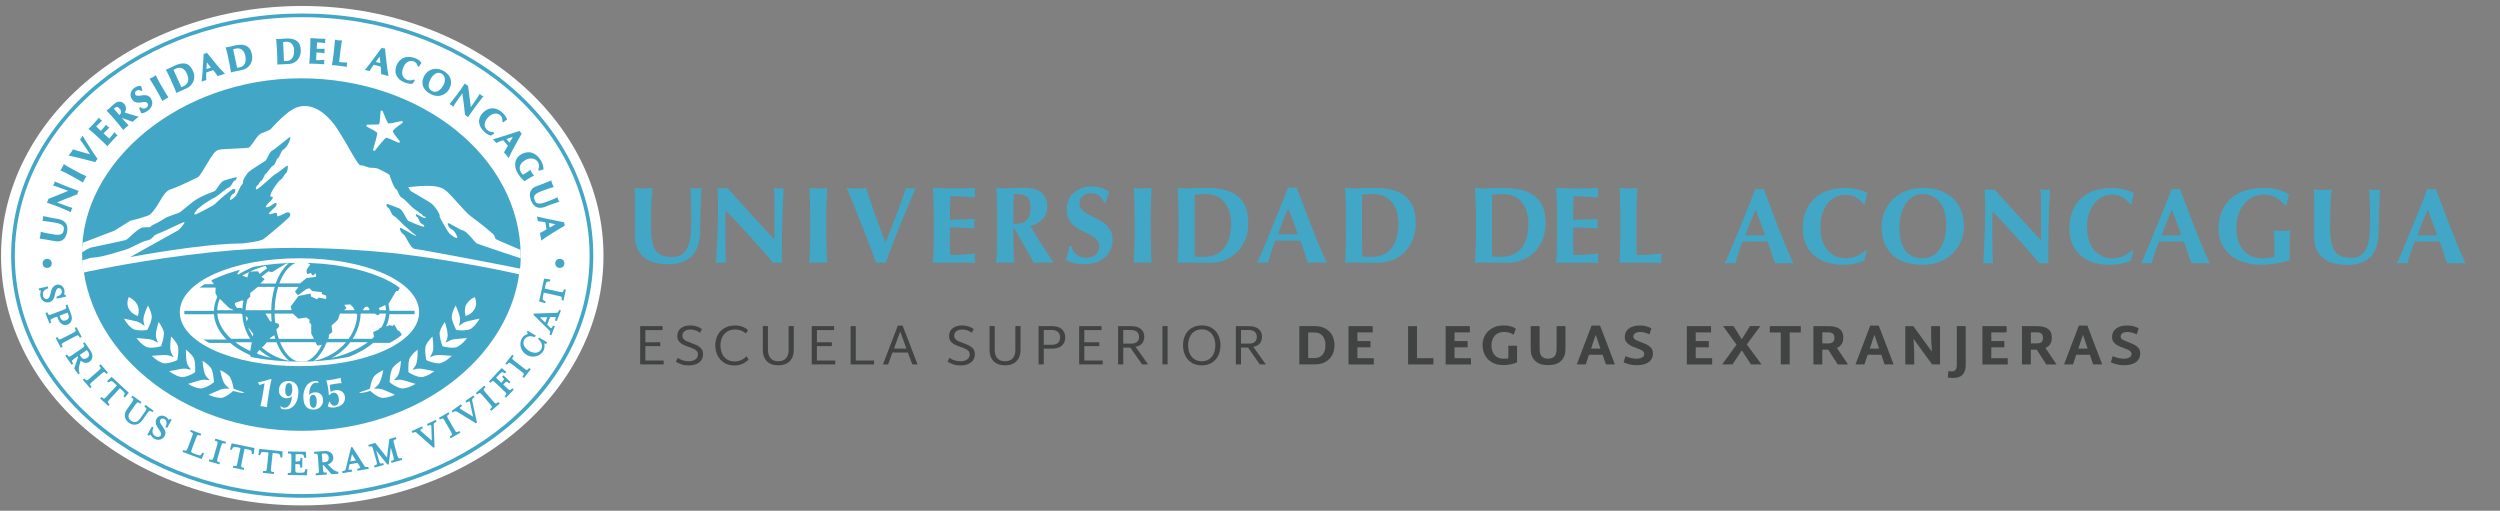 <?xml version="1.0" encoding="UTF-8"?><svg id="uuid-9786b103-9b37-48ef-ab83-4b744c01cfac" xmlns="http://www.w3.org/2000/svg" xmlns:xlink="http://www.w3.org/1999/xlink" viewBox="0 0 455.23 93"><rect x="0" y="0" width="455.23" height="93" fill="#808080" stroke="none"/><defs><clipPath id="uuid-a538364f-64d9-43d4-9361-4e7160bf29be"><path d="M94.81,46.56c0,17.84-18.05,32.35-40.04,32.3-22.06-.04-39.35-14.79-39.81-32.3-.44-16.98,17.8-32.28,39.81-32.3,21.99-.02,40.04,14.46,40.04,32.3Z" clip-rule="evenodd" fill="none"/></clipPath><clipPath id="uuid-fb9d98fd-16e0-4147-9f2c-af72e75b61cf"><ellipse cx="54.53" cy="56.85" rx="20.97" ry="9" fill="none"/></clipPath></defs><path d="M120.85,65.65v.71h-4.28v-6.97h4.07v.71h-3.13v2.22h2.72v.71h-2.72v2.62h3.33Z" fill="#414242"/><path d="M124.13,66.35c-.38-.11-.73-.27-1.06-.49l.33-.7c.57.41,1.26.62,2.07.62.46,0,.85-.11,1.16-.34.31-.23.46-.53.46-.92,0-.24-.07-.44-.22-.6s-.32-.3-.54-.39c-.22-.1-.51-.22-.9-.35-.46-.16-.83-.31-1.1-.45s-.51-.33-.71-.58c-.19-.25-.29-.57-.29-.96,0-.62.22-1.09.66-1.43.44-.33,1-.5,1.68-.5.82,0,1.53.22,2.14.65l-.33.68c-.55-.4-1.15-.59-1.79-.59-.42,0-.76.1-1.03.3-.27.2-.4.49-.4.86,0,.23.07.43.22.58.14.16.32.29.53.38s.51.22.88.35c.46.16.83.32,1.11.46s.52.34.72.59.3.58.3.97c0,.42-.11.78-.32,1.09-.21.31-.51.54-.9.71s-.83.25-1.34.25-.96-.05-1.34-.16Z" fill="#414242"/><path d="M131.82,66.01c-.53-.33-.92-.78-1.18-1.33-.26-.55-.39-1.16-.39-1.81s.14-1.26.41-1.8.68-.98,1.23-1.31,1.21-.49,2-.49c.46,0,.89.07,1.29.22.4.15.74.35,1.02.62l-.39.63c-.22-.23-.5-.41-.84-.54-.34-.13-.7-.2-1.08-.2-.57,0-1.06.13-1.47.38-.4.25-.71.6-.92,1.04-.21.44-.31.93-.31,1.48s.1,1.06.3,1.5c.2.44.49.78.88,1.04.39.25.85.38,1.4.38.84,0,1.57-.32,2.18-.96l.35.62c-.31.31-.68.57-1.11.77-.43.2-.91.3-1.43.3-.77,0-1.41-.17-1.94-.5Z" fill="#414242"/><path d="M139.63,65.76c-.49-.51-.73-1.18-.73-2.01v-4.37h.94v4.36c0,.65.16,1.15.49,1.51s.79.53,1.39.53,1.06-.18,1.39-.53.49-.86.49-1.51v-4.36h.94v4.35c0,.85-.24,1.52-.73,2.03-.49.51-1.18.76-2.09.76s-1.61-.25-2.1-.76Z" fill="#414242"/><path d="M152.09,65.65v.71h-4.28v-6.97h4.07v.71h-3.13v2.22h2.72v.71h-2.72v2.62h3.33Z" fill="#414242"/><path d="M159.17,65.65v.71h-4.28v-6.97h.94v6.26h3.33Z" fill="#414242"/><path d="M165.31,64.19h-2.8l-.79,2.16h-.94l2.71-7.06h.87l2.72,7.06h-.96l-.8-2.16ZM165.06,63.48l-1.14-3.1-1.14,3.1h2.28Z" fill="#414242"/><path d="M173.62,66.35c-.38-.11-.73-.27-1.06-.49l.33-.7c.57.41,1.26.62,2.07.62.46,0,.85-.11,1.16-.34.31-.23.46-.53.46-.92,0-.24-.07-.44-.22-.6s-.32-.3-.54-.39c-.22-.1-.51-.22-.9-.35-.46-.16-.83-.31-1.1-.45s-.51-.33-.71-.58c-.19-.25-.29-.57-.29-.96,0-.62.22-1.09.66-1.43.44-.33,1-.5,1.68-.5.82,0,1.53.22,2.14.65l-.33.68c-.55-.4-1.15-.59-1.79-.59-.42,0-.76.1-1.03.3-.27.2-.4.49-.4.86,0,.23.07.43.22.58.14.16.32.29.53.38s.51.22.88.35c.46.16.83.32,1.11.46s.52.34.72.59.3.58.3.97c0,.42-.11.78-.32,1.09-.21.31-.51.54-.9.71s-.83.25-1.34.25-.96-.05-1.34-.16Z" fill="#414242"/><path d="M180.92,65.76c-.49-.51-.73-1.18-.73-2.01v-4.37h.94v4.36c0,.65.16,1.15.49,1.51s.79.53,1.39.53,1.06-.18,1.39-.53.49-.86.49-1.51v-4.36h.94v4.35c0,.85-.24,1.52-.73,2.03-.49.51-1.18.76-2.09.76s-1.61-.25-2.1-.76Z" fill="#414242"/><path d="M193.34,59.93c.42.37.63.87.63,1.5s-.21,1.16-.63,1.52c-.42.36-1.04.54-1.86.54h-1.42v2.86h-.94v-6.97h2.37c.82,0,1.44.18,1.86.55ZM193.03,61.43c0-.42-.13-.75-.4-.99-.27-.24-.65-.35-1.15-.35h-1.42v2.69h1.42c1.03,0,1.55-.45,1.55-1.34Z" fill="#414242"/><path d="M200.79,65.65v.71h-4.28v-6.97h4.07v.71h-3.13v2.22h2.72v.71h-2.72v2.62h3.33Z" fill="#414242"/><path d="M205.81,63.29h-1.27v3.07h-.94v-6.97h2.34c.79,0,1.39.17,1.8.51.41.34.62.81.62,1.4,0,.5-.13.91-.4,1.23-.27.32-.66.53-1.18.63l2.28,3.2h-1.1l-2.14-3.07ZM204.54,62.57h1.39c.98,0,1.48-.41,1.48-1.24,0-.39-.13-.69-.38-.91s-.62-.33-1.1-.33h-1.39v2.48Z" fill="#414242"/><path d="M211.67,59.38h.94v6.97h-.94v-6.97Z" fill="#414242"/><path d="M216.97,66.03c-.52-.32-.9-.76-1.16-1.32-.26-.55-.39-1.17-.39-1.83s.13-1.28.39-1.83c.26-.55.65-.99,1.16-1.31.52-.32,1.14-.49,1.86-.49s1.34.16,1.86.49c.52.33.9.76,1.16,1.31.26.55.39,1.16.39,1.82s-.13,1.29-.39,1.85c-.26.55-.65.99-1.16,1.32-.52.32-1.14.49-1.86.49s-1.35-.16-1.86-.49ZM220.17,65.41c.37-.25.65-.59.84-1.04.19-.44.29-.94.29-1.49s-.1-1.05-.29-1.49c-.19-.44-.47-.78-.85-1.04-.37-.25-.82-.38-1.33-.38s-.97.13-1.34.38c-.37.25-.65.6-.85,1.04-.19.44-.29.93-.29,1.49s.1,1.05.29,1.49c.19.44.47.79.85,1.04.37.25.82.37,1.34.37s.96-.12,1.33-.37Z" fill="#414242"/><path d="M227.25,63.29h-1.27v3.07h-.94v-6.97h2.34c.79,0,1.39.17,1.8.51.41.34.62.81.62,1.4,0,.5-.13.91-.4,1.23-.27.32-.66.53-1.18.63l2.28,3.2h-1.1l-2.14-3.07ZM225.98,62.57h1.39c.98,0,1.48-.41,1.48-1.24,0-.39-.13-.69-.38-.91s-.62-.33-1.1-.33h-1.39v2.48Z" fill="#414242"/><path d="M241.34,59.83c.55.3.96.71,1.24,1.24.28.53.42,1.12.42,1.78s-.14,1.28-.42,1.81c-.28.53-.69.94-1.23,1.24-.54.3-1.2.45-1.97.45h-2.78v-6.97h2.78c.77,0,1.42.15,1.97.45ZM240.84,64.57c.35-.42.52-.99.52-1.7s-.17-1.27-.52-1.69c-.35-.42-.84-.64-1.47-.64h-1.16v4.66h1.16c.63,0,1.12-.21,1.47-.63Z" fill="#414242"/><path d="M250.16,65.22v1.14h-4.61v-6.97h4.41v1.14h-2.79v1.58h2.38v1.14h-2.38v1.98h2.99Z" fill="#414242"/><path d="M261.01,65.22v1.14h-4.61v-6.97h1.62v5.83h2.99Z" fill="#414242"/><path d="M267.85,65.22v1.14h-4.61v-6.97h4.41v1.14h-2.79v1.58h2.38v1.14h-2.38v1.98h2.99Z" fill="#414242"/><path d="M276.24,62.95v3.03c-.32.15-.7.27-1.13.36s-.88.14-1.34.14c-.83,0-1.53-.17-2.1-.5s-1-.77-1.28-1.32c-.28-.55-.43-1.15-.43-1.81s.15-1.25.45-1.79.74-.98,1.33-1.31c.59-.33,1.3-.49,2.13-.49.42,0,.81.05,1.18.15.37.1.69.24.96.42l-.38,1.13c-.51-.34-1.1-.51-1.76-.51-.48,0-.89.11-1.24.32-.35.22-.61.51-.78.87-.18.37-.27.78-.27,1.24,0,.72.19,1.3.57,1.76.38.45.92.68,1.61.68.28,0,.58-.02.9-.07v-2.29h1.57Z" fill="#414242"/><path d="M279.55,65.72c-.54-.51-.82-1.22-.82-2.11v-4.22h1.62v4.21c0,1.14.52,1.71,1.55,1.71s1.54-.57,1.54-1.71v-4.21h1.62v4.2c0,.9-.27,1.61-.81,2.13-.54.52-1.32.77-2.35.77s-1.81-.26-2.35-.77Z" fill="#414242"/><path d="M291.8,64.6h-2.46l-.59,1.75h-1.63l2.69-7.06h1.55l2.7,7.06h-1.65l-.59-1.75ZM291.42,63.48l-.85-2.52-.85,2.52h1.7Z" fill="#414242"/><path d="M296.73,66.35c-.42-.09-.78-.22-1.09-.38l.34-1.12c.36.16.71.27,1.03.35.32.08.66.11,1.02.11.39,0,.72-.07.98-.22.27-.15.4-.36.4-.63,0-.18-.06-.33-.19-.46-.13-.13-.28-.24-.47-.32-.19-.09-.45-.19-.78-.31-.44-.16-.81-.32-1.09-.46-.28-.14-.52-.34-.72-.59s-.3-.56-.3-.94c0-.67.25-1.19.75-1.56.5-.37,1.18-.55,2.02-.55.38,0,.74.04,1.1.13.36.09.68.22.97.38l-.35,1.11c-.6-.29-1.16-.44-1.67-.44-.38,0-.68.07-.91.22-.23.14-.34.35-.34.62,0,.23.11.41.33.54s.57.29,1.05.47c.46.17.83.33,1.12.48.29.15.54.35.75.61.21.26.31.59.31.98,0,.67-.26,1.19-.77,1.57s-1.24.56-2.18.56c-.46,0-.91-.05-1.32-.14Z" fill="#414242"/><path d="M311.77,65.22v1.14h-4.61v-6.97h4.41v1.14h-2.79v1.58h2.38v1.14h-2.38v1.98h2.99Z" fill="#414242"/><path d="M318.83,66.35l-1.67-2.55-1.68,2.55h-1.88l2.61-3.59-2.46-3.38h1.91l1.5,2.39,1.5-2.39h1.88l-2.46,3.35,2.67,3.62h-1.91Z" fill="#414242"/><path d="M327.91,60.54h-2.02v5.81h-1.62v-5.81h-2v-1.16h5.64v1.16Z" fill="#414242"/><path d="M332.9,63.67h-1.07v2.69h-1.62v-6.97h2.68c.95,0,1.65.17,2.09.51.44.34.67.85.67,1.54,0,.97-.39,1.61-1.17,1.91l2.03,3.01h-1.87l-1.74-2.69ZM331.83,62.53h1.06c.4,0,.69-.08.87-.25.18-.16.27-.42.27-.76s-.09-.59-.27-.76c-.18-.16-.47-.25-.87-.25h-1.06v2.01Z" fill="#414242"/><path d="M342.55,64.6h-2.46l-.59,1.75h-1.63l2.69-7.06h1.55l2.7,7.06h-1.65l-.59-1.75ZM342.17,63.48l-.85-2.52-.85,2.52h1.7Z" fill="#414242"/><path d="M353.27,59.38v6.97h-1.45s-3.38-4.64-3.38-4.64l.12,2.32v2.33h-1.62v-6.97h1.46l3.37,4.62-.12-2.36v-2.27h1.62Z" fill="#414242"/><path d="M354.68,68.73l.11-1.15c.24.03.44.05.62.05.31,0,.54-.1.69-.29.14-.19.22-.49.22-.88v-7.08h1.62v7.11c0,.75-.19,1.33-.56,1.73-.37.4-.94.6-1.7.6-.27,0-.6-.03-.99-.08Z" fill="#414242"/><path d="M365.59,65.22v1.14h-4.61v-6.97h4.41v1.14h-2.79v1.58h2.38v1.14h-2.38v1.98h2.99Z" fill="#414242"/><path d="M370.87,63.67h-1.07v2.69h-1.62v-6.97h2.68c.95,0,1.65.17,2.09.51.44.34.67.85.67,1.54,0,.97-.39,1.61-1.17,1.91l2.03,3.01h-1.87l-1.74-2.69ZM369.81,62.53h1.06c.4,0,.69-.08.87-.25.18-.16.27-.42.27-.76s-.09-.59-.27-.76c-.18-.16-.47-.25-.87-.25h-1.06v2.01Z" fill="#414242"/><path d="M380.53,64.6h-2.46l-.59,1.75h-1.63l2.69-7.06h1.55l2.7,7.06h-1.65l-.59-1.75ZM380.15,63.48l-.85-2.52-.85,2.52h1.7Z" fill="#414242"/><path d="M385.46,66.35c-.42-.09-.78-.22-1.09-.38l.34-1.12c.36.16.71.27,1.03.35.32.08.66.11,1.02.11.39,0,.72-.07.98-.22.27-.15.4-.36.4-.63,0-.18-.06-.33-.19-.46-.13-.13-.28-.24-.47-.32-.19-.09-.45-.19-.78-.31-.44-.16-.81-.32-1.09-.46-.28-.14-.52-.34-.72-.59s-.3-.56-.3-.94c0-.67.25-1.19.75-1.56.5-.37,1.18-.55,2.02-.55.38,0,.74.04,1.1.13.36.09.68.22.97.38l-.35,1.11c-.6-.29-1.16-.44-1.67-.44-.38,0-.68.07-.91.22-.23.14-.34.35-.34.62,0,.23.11.41.33.54s.57.29,1.05.47c.46.17.83.33,1.12.48.29.15.54.35.75.61.21.26.31.59.31.98,0,.67-.26,1.19-.77,1.57s-1.24.56-2.18.56c-.46,0-.91-.05-1.32-.14Z" fill="#414242"/><path d="M55.03,1.09c-7.39,0-14.56,1.2-21.31,3.56-6.53,2.28-12.39,5.55-17.43,9.72-5.05,4.17-9.01,9.03-11.78,14.45C1.64,34.43.19,40.4.19,46.56s1.46,12.12,4.33,17.74c2.77,5.42,6.73,10.28,11.78,14.45,5.04,4.16,10.9,7.43,17.43,9.72,6.75,2.36,13.92,3.56,21.31,3.56s14.56-1.2,21.31-3.56c6.53-2.28,12.39-5.55,17.43-9.72,5.05-4.17,9.01-9.03,11.78-14.45,2.87-5.62,4.33-11.59,4.33-17.74s-1.46-12.12-4.33-17.74c-2.77-5.42-6.73-10.28-11.78-14.45-5.04-4.16-10.9-7.43-17.43-9.72-6.75-2.36-13.92-3.56-21.31-3.56h0Z" fill="#fff"/><path d="M10.36,39.84c-.27-.04-.53-.09-.78-.14-.25-.05-.47-.09-.68-.13-.2-.04-.38-.08-.54-.11-.15-.03-.28-.06-.37-.09l-.14-.04v.14c0,.06,0,.11,0,.16,0,.05,0,.1-.01.15,0,.04-.02.09-.03.14-.02.05-.03.11-.05.17l-.04.13h.14c.29.04.59.08.88.12.29.04.58.08.87.13.29.05.58.1.84.16.26.06.49.14.68.24.18.1.32.22.41.37.09.14.11.33.08.55-.03.2-.08.37-.14.51-.06.13-.15.23-.28.31-.13.08-.31.13-.54.14-.24.02-.55,0-.92-.07-.36-.06-.72-.12-1.07-.19-.35-.06-.73-.15-1.13-.26l-.13-.04v.14c-.01.09-.02.17-.03.26,0,.09-.02.17-.03.25-.01.08-.03.17-.05.25-.02.09-.04.17-.06.25l-.03.13h.13c.11.02.26.04.47.07.21.03.49.07.83.13.11.02.22.04.33.06.11.02.22.04.33.06.11.02.24.04.37.06.13.02.29.05.46.08.13.02.26.03.38.03.17,0,.32-.02.46-.06.24-.07.45-.19.63-.35.17-.16.31-.37.41-.61.1-.23.17-.49.22-.77h0c.1-.64.01-1.17-.27-1.56-.29-.39-.82-.65-1.58-.78Z" fill="#42a7c6"/><path d="M12.65,34.15c-.25-.1-.51-.2-.77-.3-.26-.1-.53-.22-.82-.34-.29-.12-.62-.26-.97-.42l-.13-.06-.02.14c-.02.11-.04.2-.07.26-.02.06-.06.14-.12.24l-.08.14.16.03s.09.02.23.06c.12.04.26.08.42.14l.53.19c.19.07.39.14.58.21l.84.31c-.56.23-1.12.46-1.66.68-.63.25-1.27.51-1.92.77l-.06.02v.06c-.03.11-.05.2-.08.26-.02.06-.06.14-.12.24l-.07.12.13.04c.15.05.32.11.51.17.19.06.43.14.7.25.3.11.62.23.95.37.33.13.63.26.91.38.28.12.51.22.71.31.26.11.31.14.32.15l.13.09.04-.15c.03-.09.05-.18.09-.27l.05-.14s.03-.08.06-.12l.07-.13-.14-.04s-.1-.03-.18-.05c-.08-.02-.17-.05-.29-.09-.12-.04-.26-.09-.43-.15-.17-.06-.37-.14-.62-.23l-.7-.26c-.12-.04-.24-.09-.35-.13-.03-.01-.06-.03-.1-.04,1.23-.52,2.46-1.01,3.64-1.45l.06-.02v-.06c.03-.07.05-.14.09-.23.03-.08.06-.16.1-.23l.05-.11-.84-.31c-.29-.11-.56-.21-.82-.31Z" fill="#42a7c6"/><path d="M14.87,31.7c-.25-.12-.53-.27-.84-.44l-.77-.42c-.31-.17-.59-.32-.83-.46-.24-.14-.48-.28-.71-.43l-.11-.07-.05.12c-.03.07-.06.14-.09.22-.03.08-.08.16-.13.25-.05.09-.1.17-.14.24-.05.07-.09.14-.13.19l-.08.11.12.06c.25.12.5.24.75.36.25.12.53.27.84.44l.77.42c.31.17.59.32.83.46.24.14.47.28.7.42l.11.07.05-.12c.03-.06.06-.13.1-.2l.28-.51c.04-.07.08-.14.12-.19l.08-.11-.12-.06c-.24-.11-.48-.23-.73-.35Z" fill="#42a7c6"/><path d="M17.02,27.86c-.24-.37-.48-.73-.71-1.1-.23-.36-.45-.71-.65-1.04l-.63-1.03-.09.19c-.04.09-.08.17-.13.23s-.1.13-.18.2l-.07.07.06.08c.31.43.64.89.96,1.38.27.41.54.82.81,1.24-.19-.05-.38-.1-.57-.15-.29-.08-.57-.15-.85-.23-.28-.08-.56-.16-.83-.24-.27-.08-.52-.16-.76-.24l-.09-.03-.05.08c-.05.08-.1.16-.14.24-.05.08-.1.16-.15.23-.05.07-.11.15-.17.22-.06.07-.12.15-.19.22l-.12.14.18.04c.17.04.38.09.62.14.24.06.51.12.79.19.28.07.57.14.87.21.3.07.59.15.88.22.28.07.55.14.81.21l.73.19.04-.07c.04-.07.09-.15.15-.23.06-.08.11-.15.17-.21l.06-.07-.05-.07c-.22-.31-.45-.65-.7-1.02Z" fill="#42a7c6"/><path d="M21.24,24.49s-.07-.05-.11-.1c-.05-.04-.08-.08-.11-.11-.02-.03-.05-.06-.08-.1l-.09-.12-.09.12c-.14.2-.3.39-.45.58-.13.16-.27.31-.41.47-.17-.14-.34-.3-.52-.46-.1-.09-.2-.19-.3-.28-.07-.07-.15-.14-.22-.21.3-.32.62-.64.95-.95l.1-.09-.11-.08c-.06-.04-.1-.07-.14-.09-.03-.02-.05-.03-.07-.05-.03-.03-.05-.05-.08-.08-.02-.03-.06-.07-.1-.13l-.08-.11-.09.11c-.16.19-.31.37-.45.54-.13.15-.27.31-.42.48-.14-.13-.29-.27-.43-.4-.14-.13-.28-.27-.42-.42.03-.03.06-.06.09-.09.08-.08.17-.17.27-.26l.31-.3c.11-.1.21-.2.3-.28l.1-.1-.12-.08s-.07-.05-.1-.07c-.03-.02-.07-.05-.11-.1-.07-.07-.13-.13-.16-.18l-.09-.13-.1.13c-.05.07-.15.19-.32.38-.16.19-.35.39-.57.63-.13.14-.26.28-.4.41-.14.13-.27.27-.41.41l-.08.09.09.08c.22.18.43.36.64.54.21.18.44.39.7.63l.64.6c.26.24.49.46.69.65.2.19.39.39.57.58l.09.1.08-.11s.04-.06.07-.09c.03-.04.08-.09.14-.16l.69-.75c.2-.22.36-.39.48-.51.12-.12.21-.22.3-.31l.11-.11-.15-.07s-.03-.02-.06-.04Z" fill="#42a7c6"/><path d="M23.79,20.83c-.36-.11-.72-.22-1.08-.35.15-.25.23-.5.23-.74,0-.29-.11-.57-.33-.82-.14-.16-.29-.27-.46-.34-.16-.06-.33-.09-.51-.07-.07,0-.15.02-.22.04-.07.02-.15.06-.23.1-.08.04-.17.1-.26.17-.1.07-.2.16-.33.27-.17.14-.31.27-.41.38-.1.1-.2.19-.28.26-.08.07-.15.13-.22.18-.07.05-.13.1-.19.14l-.11.07.09.1c.19.2.38.4.57.61.19.2.4.44.63.71l.57.66c.23.27.43.51.61.73.17.21.34.43.5.64l.08.11.09-.1c.05-.05.1-.1.16-.16l.44-.38c.06-.05.12-.1.18-.14l.11-.07-.09-.1c-.19-.19-.37-.39-.56-.59-.17-.19-.37-.41-.59-.67l1.98.71.05-.05c.07-.07.14-.13.21-.19l.44-.38c.07-.06.14-.12.22-.17l.19-.14-.22-.06c-.41-.12-.82-.24-1.24-.36ZM21.74,20.93s-.02.01-.02.02c-.33-.39-.67-.78-.99-1.18.1-.08.18-.14.27-.2.09-.06.18-.09.26-.1.07,0,.15.02.23.06.09.05.2.15.31.28h0c.18.21.27.41.25.59-.01.18-.11.35-.31.52Z" fill="#42a7c6"/><path d="M27.49,17.91c-.15-.22-.32-.37-.51-.45-.18-.08-.37-.12-.57-.13-.19,0-.38,0-.57.04-.18.03-.35.06-.51.07-.15.01-.3,0-.42-.02-.11-.02-.2-.09-.27-.19-.07-.1-.09-.22-.06-.35.03-.14.11-.25.25-.35h0c.27-.19.55-.18.83.01l.06.04.21-.15-.14-.43c-.03-.09-.05-.18-.08-.28l-.02-.08h-.08c-.17-.02-.35,0-.54.06-.19.06-.38.15-.58.29-.17.12-.31.25-.43.41-.12.16-.2.33-.25.52-.05.19-.05.38-.02.58.03.2.12.4.26.6.15.22.32.37.5.45.18.08.37.13.56.14.18,0,.37,0,.56-.04.18-.03.35-.06.5-.07.15-.01.29,0,.41.02.11.03.2.09.28.2.09.13.12.26.09.41-.02.14-.13.28-.31.41-.1.07-.19.11-.28.14-.09.02-.18.03-.26.02-.08-.01-.16-.03-.24-.07-.07-.04-.14-.08-.2-.14l-.07-.07-.26.18.04.09c.06.13.12.25.16.37.05.12.09.25.14.4l.02.07h.08s.03,0,.04,0c.13,0,.27-.03.45-.09.19-.07.38-.17.58-.3.22-.15.4-.32.54-.5.14-.18.24-.38.3-.58.06-.2.07-.41.03-.62-.04-.21-.12-.41-.25-.6Z" fill="#42a7c6"/><path d="M30.17,16.95c-.15-.24-.31-.51-.48-.81l-.44-.76c-.18-.31-.33-.58-.46-.83-.13-.24-.26-.49-.38-.74l-.06-.12-.11.08c-.06.04-.12.09-.19.14-.07.05-.15.1-.24.15-.09.05-.17.1-.25.13-.08.04-.15.07-.21.1l-.12.05.07.11c.15.23.3.47.45.7.14.24.31.51.48.81l.44.76c.18.31.33.58.46.83.13.24.25.48.37.72l.06.12.11-.08c.06-.04.12-.08.19-.12l.5-.29c.07-.04.14-.07.2-.1l.12-.05-.07-.11c-.15-.22-.29-.45-.44-.68Z" fill="#42a7c6"/><path d="M34.52,11.98c-.23-.21-.5-.34-.78-.4-.28-.06-.58-.05-.9.02-.31.07-.64.18-.98.33-.26.12-.47.22-.63.3-.15.08-.29.15-.42.21-.09.04-.18.08-.26.11-.08.03-.15.05-.22.08l-.13.04.06.12c.13.25.26.49.38.74.12.25.26.53.4.86l.36.8c.15.32.27.61.38.87.11.25.21.51.3.75l.05.13.11-.07c.06-.04.13-.07.2-.1l.26-.12c.15-.07.33-.15.54-.24.21-.09.46-.2.76-.34.29-.13.54-.31.75-.53.21-.22.37-.47.48-.76.11-.28.15-.59.14-.91-.01-.32-.1-.66-.25-1-.17-.38-.38-.68-.61-.89ZM34.22,14.83c-.11.39-.37.67-.78.86-.12.05-.22.1-.3.13-.04.02-.08.03-.12.05-.01-.03-.03-.05-.04-.09-.04-.09-.09-.19-.14-.31l-.16-.35-.9-1.99c-.05-.12-.1-.22-.14-.32-.02-.03-.03-.07-.04-.09.06-.03.11-.06.17-.09.08-.04.19-.1.33-.16.19-.09.38-.13.56-.13.18,0,.35.04.52.11.16.08.32.19.46.34.14.15.27.35.37.58.26.58.34,1.08.23,1.47Z" fill="#42a7c6"/><path d="M40.16,12.61c-.26-.3-.52-.61-.8-.94-.28-.33-.55-.67-.83-1.02l-.85-1.05-.08.05s-.07.04-.11.06c-.03.02-.06.03-.1.04-.03.01-.07.02-.1.02-.04,0-.08.01-.12.02h-.09s0,.11,0,.11c-.01.26-.03.54-.05.85l-.06.93c-.02.31-.04.63-.06.93l-.06.87c-.02.27-.04.51-.06.72-.02.21-.04.38-.05.5l-.02.2.18-.09s.1-.04.14-.06l.29-.1s.08-.02.13-.03l.1-.02v-.1c-.01-.22-.02-.44-.02-.67,0-.2,0-.41.02-.62.08-.03.16-.06.24-.09.1-.04.21-.07.32-.11.13-.04.26-.08.39-.13.11-.03.21-.07.32-.1.13.16.25.33.38.49.14.19.27.37.4.54l.05.07.08-.04c.08-.04.16-.07.25-.09l.52-.17c.09-.03.18-.05.27-.08l.19-.05-.14-.14c-.19-.19-.42-.44-.67-.73ZM38.42,12.31l-.82.27c0-.22.02-.44.03-.66.01-.18.02-.36.04-.55.12.14.23.28.34.42.13.17.27.34.41.52Z" fill="#42a7c6"/><path d="M45.46,8.88c-.18-.25-.41-.44-.68-.56-.26-.12-.56-.18-.88-.18-.32,0-.66.04-1.03.12-.28.06-.5.11-.68.16-.17.05-.32.08-.46.11-.1.02-.19.04-.28.05-.08.01-.16.02-.23.03h-.13s.04.14.04.14c.07.27.14.54.21.8.07.27.14.58.21.92h0s.18.86.18.86c.07.35.14.66.18.93.05.27.09.54.13.8l.02.13.13-.04c.07-.02.14-.04.22-.06l.28-.06c.16-.03.36-.07.58-.12.22-.04.49-.1.81-.17.31-.07.6-.19.85-.35.25-.17.46-.38.63-.64.16-.25.28-.54.34-.86.06-.32.05-.66-.03-1.03-.09-.41-.22-.75-.41-1ZM43.56,8.83c.18.04.34.11.48.22.14.11.27.25.38.43.11.18.19.4.24.64.13.63.1,1.12-.09,1.48-.19.36-.5.57-.95.67-.13.03-.24.05-.32.06-.04,0-.09.01-.12.02,0-.03-.01-.06-.02-.09-.02-.1-.05-.21-.07-.33l-.54-2.51c-.03-.13-.05-.24-.07-.34,0-.04-.01-.07-.02-.1.06-.02.12-.04.18-.05.09-.03.21-.05.36-.09.2-.04.39-.05.57,0Z" fill="#42a7c6"/><path d="M53.96,7.39c-.24-.16-.52-.26-.84-.32-.31-.05-.66-.07-1.04-.05-.28.01-.52.03-.69.05-.17.02-.33.03-.47.04-.1,0-.2,0-.28,0-.08,0-.16,0-.23-.01h-.13s.01.12.01.12c.03.28.06.55.08.83.02.28.04.59.06.95l.04.88c.02.35.03.67.03.95,0,.28,0,.55,0,.81v.13s.13-.02.13-.02c.07-.01.14-.02.22-.02h.29c.17-.02.36-.03.59-.04.23,0,.5-.02.83-.03.32-.02.62-.09.89-.21.28-.13.52-.3.72-.53.2-.22.36-.49.47-.8.11-.31.15-.65.14-1.02-.02-.42-.1-.77-.24-1.05-.14-.28-.34-.5-.58-.66ZM53.54,9.15c.03.64-.08,1.13-.33,1.45-.25.32-.59.49-1.04.51-.13,0-.24,0-.33,0-.05,0-.09,0-.13,0,0-.03,0-.06,0-.1,0-.1-.01-.22-.02-.34l-.12-2.57c0-.13-.01-.24-.01-.35,0-.04,0-.07,0-.1.06,0,.13-.02.19-.02.09-.01.22-.02.37-.03.21-.01.4.02.57.08.17.06.32.16.44.29.13.13.23.29.3.49.08.19.12.42.13.67Z" fill="#42a7c6"/><path d="M58.61,7.05c-.25,0-.53-.01-.84-.03-.19,0-.38-.02-.57-.04-.19-.02-.38-.03-.57-.04h-.12s0,.11,0,.11c0,.28,0,.56,0,.83,0,.28-.01.59-.03.95l-.04.88c-.02.35-.03.67-.05.95-.02.28-.05.54-.07.81v.13s.12-.01.12-.01c.03,0,.07,0,.12,0,.05,0,.12,0,.21,0l1.02.04c.3.01.53.02.7.03.17,0,.31.02.42.03h.16s-.04-.14-.04-.14c0-.01,0-.04-.01-.07,0-.04,0-.09,0-.15,0-.06,0-.11.01-.15,0-.04.01-.08.02-.12l.03-.15h-.15c-.25.03-.49.04-.74.04-.21,0-.42,0-.62,0,0-.22,0-.46.02-.69,0-.14.01-.27.02-.41,0-.1.01-.2.02-.3.44.02.89.06,1.34.12l.14.02v-.14c-.02-.07-.02-.13-.03-.16,0-.03,0-.06,0-.09,0-.04,0-.07.01-.11,0-.04.02-.09.03-.16l.03-.14h-.14c-.24,0-.48,0-.7,0-.19,0-.41,0-.64-.01,0-.2.02-.39.03-.59.01-.2.03-.39.05-.59.04,0,.08,0,.13.01.11,0,.24.02.37.04l.43.04c.15.01.28.03.41.04l.14.02-.02-.14s-.01-.09-.01-.12c0-.04,0-.09,0-.15,0-.1.02-.18.03-.24l.04-.15h-.16c-.08.01-.25.01-.49,0Z" fill="#42a7c6"/><path d="M63.11,11.38c-.24,0-.49,0-.73-.02-.21-.01-.41-.03-.62-.06.01-.14.03-.3.05-.48.03-.23.05-.46.08-.7l.1-.87c.04-.36.09-.67.13-.94.04-.27.09-.55.14-.82l.02-.13h-.13c-.07,0-.15,0-.24,0-.08,0-.18-.01-.28-.02-.1-.01-.2-.03-.28-.04-.08-.02-.16-.03-.23-.05l-.13-.03v.13c-.02.28-.04.55-.07.83-.02.28-.06.59-.1.94l-.1.87c-.04.35-.08.67-.13.94-.04.27-.09.54-.14.8l-.02.13h.14s.07,0,.12,0c.05,0,.12.01.21.02l1.01.12c.29.04.52.06.69.09.17.02.31.04.42.06l.16.03-.03-.16s0-.04,0-.08c0-.04,0-.09.01-.15,0-.06.02-.11.02-.15,0-.04.02-.07.03-.12l.04-.14h-.15s0,0,0,0Z" fill="#42a7c6"/><path d="M70.56,12.7c-.05-.39-.11-.79-.16-1.22-.05-.43-.1-.86-.15-1.31l-.14-1.34h-.09s-.08-.01-.12-.01c-.03,0-.07,0-.1-.02-.04,0-.07-.02-.1-.03-.03-.02-.07-.03-.11-.05l-.08-.04-.06.08c-.15.21-.32.44-.5.69-.18.25-.37.49-.56.75-.19.25-.38.5-.56.75l-.52.69c-.16.21-.31.41-.44.57-.13.17-.24.3-.32.39l-.13.16.2.02c.05,0,.1.02.15.03l.3.08s.08.03.13.04l.09.04.05-.09c.11-.19.23-.38.35-.57.11-.17.23-.34.35-.51.08.02.17.04.25.06.11.03.22.05.32.08.13.03.26.07.4.11.11.03.22.06.32.09.02.21.04.41.05.62.01.23.03.46.04.68v.09s.09.01.09.01c.09.01.17.03.26.05l.53.14c.09.02.18.05.27.08l.19.07-.04-.19c-.06-.27-.11-.6-.17-.98ZM69.26,11.5l-.83-.22c.13-.18.26-.36.38-.54.11-.15.22-.29.33-.44.02.18.04.36.06.54.02.22.04.43.06.66Z" fill="#42a7c6"/><path d="M76.51,11.14c-.09-.08-.18-.15-.29-.22-.1-.07-.21-.13-.32-.19-.12-.06-.23-.11-.34-.15-.33-.12-.66-.2-.99-.22-.33-.02-.66.02-.96.12-.3.11-.58.29-.83.54-.25.25-.46.6-.62,1.03-.11.3-.16.6-.15.9,0,.3.08.58.21.85.13.26.32.5.57.71.25.21.56.38.92.52.41.15.79.23,1.14.23.08,0,.16,0,.24-.01h.06s.03-.06.03-.06c.04-.07.08-.15.13-.22.05-.07.11-.15.17-.22l.06-.07-.17-.22-.08.04c-.08.04-.17.07-.27.09-.1.02-.2.03-.31.04-.1,0-.21,0-.31-.02-.1-.01-.2-.04-.28-.07-.16-.06-.31-.15-.45-.27-.13-.12-.24-.26-.32-.44-.08-.17-.12-.38-.12-.62,0-.24.05-.51.16-.8.11-.31.25-.56.41-.75.16-.19.33-.33.5-.42.17-.09.35-.14.52-.15.17-.01.34.01.48.07.2.07.36.18.48.31.12.13.22.31.29.55l.02.05.23.09.04-.09c.04-.1.1-.19.15-.28.06-.09.12-.17.2-.25l.06-.07-.06-.07c-.06-.07-.13-.15-.22-.22Z" fill="#42a7c6"/><path d="M82,14.22c-.11-.28-.29-.54-.52-.77-.23-.23-.5-.42-.82-.59-.34-.18-.69-.28-1.03-.32-.34-.03-.66,0-.96.09-.3.09-.58.24-.82.44s-.44.45-.6.75c-.19.37-.3.73-.32,1.06-.02.33.03.64.15.93.12.28.3.54.53.76.23.22.51.41.82.57.33.17.67.28,1,.31.1.01.19.02.28.02.23,0,.46-.03.67-.1.3-.09.58-.24.83-.44.25-.2.45-.45.61-.75.18-.36.29-.7.31-1.03.02-.33-.03-.64-.14-.93ZM81,14.79c-.04.22-.12.45-.24.68-.16.3-.33.55-.51.73-.18.18-.36.32-.54.4-.18.08-.35.12-.53.11-.18,0-.35-.05-.5-.13-.15-.08-.28-.18-.38-.3-.1-.12-.18-.26-.22-.43-.04-.17-.04-.37,0-.6.04-.23.14-.5.29-.79.12-.23.26-.44.42-.62.16-.18.33-.32.5-.42.17-.1.36-.15.54-.16.02,0,.04,0,.06,0,.16,0,.32.04.47.12.17.09.31.2.41.34.11.14.18.3.21.48.04.18.03.38,0,.59Z" fill="#42a7c6"/><path d="M87.95,17.67l.09-.11-.13-.06c-.1-.05-.18-.09-.24-.13-.05-.04-.12-.1-.2-.18l-.12-.12-.07.15s-.04.08-.12.2c-.07.1-.15.23-.24.37l-.32.47c-.12.17-.23.34-.35.51l-.52.74c-.08-.6-.16-1.2-.23-1.78-.09-.67-.17-1.36-.26-2.05v-.06s-.06-.03-.06-.03c-.1-.05-.18-.09-.24-.13-.05-.04-.12-.1-.2-.18l-.1-.1-.08.11c-.09.13-.18.28-.29.45-.11.17-.25.38-.42.62-.18.26-.38.54-.6.82-.21.28-.41.54-.6.78-.19.24-.34.44-.48.61-.17.22-.21.26-.22.27l-.12.1.14.08c.08.05.16.1.24.15l.12.09s.07.06.1.09l.1.1.07-.13s.06-.09.1-.16c.04-.07.1-.15.16-.26.07-.1.15-.23.25-.38.1-.15.23-.33.37-.54l.43-.61c.07-.1.15-.21.22-.31.02-.03.04-.06.06-.08.19,1.32.35,2.63.48,3.89v.06s.06.03.06.03c.06.03.13.08.2.13.07.05.14.1.2.16l.09.08.51-.73c.18-.25.35-.49.5-.71.16-.22.32-.44.49-.67.17-.22.35-.46.54-.71.19-.25.41-.53.65-.84Z" fill="#42a7c6"/><path d="M89.97,24.32l-.08-.27h-.09c-.09.01-.19,0-.29,0-.1-.02-.2-.04-.3-.08-.1-.04-.19-.08-.28-.14-.09-.05-.17-.11-.24-.17-.13-.12-.23-.26-.31-.42-.08-.16-.12-.33-.13-.52,0-.19.04-.4.12-.62.09-.22.24-.45.45-.68.22-.24.45-.42.67-.54.22-.11.43-.18.63-.2.2-.02.38,0,.54.06.16.06.31.14.42.24.16.14.27.3.33.46.06.17.08.37.06.62v.05s.18.17.18.17l.08-.07c.08-.07.16-.14.25-.2.09-.06.18-.11.28-.16l.09-.04-.03-.09c-.03-.09-.07-.18-.12-.29-.05-.1-.11-.21-.18-.31-.07-.1-.14-.2-.23-.3-.08-.1-.17-.19-.25-.27-.26-.24-.54-.43-.83-.58-.3-.15-.61-.23-.93-.25-.32-.01-.65.05-.98.19-.33.14-.65.38-.96.72-.22.23-.38.49-.48.77-.1.28-.15.57-.12.86.02.29.11.59.26.88.15.29.37.56.65.83.4.37.8.61,1.19.72l.06.02.05-.04c.06-.06.13-.11.21-.15.08-.05.16-.09.24-.14l.08-.04Z" fill="#42a7c6"/><path d="M95.01,24.31l-.07-.06s-.06-.05-.09-.08c-.03-.02-.05-.05-.07-.07-.02-.03-.04-.06-.06-.08-.02-.03-.04-.07-.06-.11l-.04-.08-.09.03c-.25.08-.52.17-.81.27-.29.09-.59.19-.88.29-.3.1-.6.19-.89.28l-.83.26c-.26.08-.49.15-.69.21-.21.06-.37.11-.49.14l-.2.05.15.14s.08.07.11.11l.2.23s.05.07.08.11l.05.09.09-.04c.2-.09.4-.17.62-.26.19-.08.39-.15.58-.21.06.06.12.13.17.19.07.08.14.17.22.25.09.1.17.21.26.32.07.09.14.17.21.26-.1.18-.21.36-.32.53-.12.2-.24.39-.36.58l-.05.08.06.06c.06.06.12.13.18.19l.35.42c.06.07.11.14.17.23l.11.16.08-.18c.11-.25.26-.55.43-.9.18-.35.37-.71.58-1.09.21-.38.42-.76.64-1.15l.66-1.17ZM93.37,24.95c-.09.16-.18.32-.27.47-.11.19-.22.38-.33.57l-.55-.66c.21-.08.42-.15.62-.22.17-.06.35-.11.52-.17Z" fill="#42a7c6"/><path d="M96.95,32.12c.06-.03.11-.05.14-.06l.17-.05-.12-.13s-.06-.07-.1-.13c-.04-.06-.1-.15-.18-.28-.07-.11-.12-.2-.15-.26-.03-.06-.05-.11-.06-.15l-.05-.14-.12.09s-.14.1-.28.2c-.13.09-.35.23-.64.41-.08.05-.15.09-.22.13-.04.02-.08.04-.11.06-.01,0-.02-.02-.04-.03-.04-.04-.08-.08-.12-.13-.04-.05-.08-.1-.12-.16-.04-.05-.07-.1-.1-.15-.12-.2-.19-.4-.21-.59-.02-.19,0-.38.06-.57.06-.18.17-.36.31-.52.14-.16.32-.31.53-.44.28-.17.54-.28.79-.33.25-.05.48-.05.69-.01.21.04.39.12.55.23.16.11.29.25.38.41.14.23.22.46.22.68,0,.22-.04.43-.12.64l-.02.05.12.21.09-.03c.1-.04.21-.07.31-.1.11-.03.22-.06.33-.09l.09-.02v-.09c-.02-.27-.06-.53-.13-.78-.07-.25-.19-.52-.37-.8-.2-.33-.44-.62-.7-.85-.27-.23-.56-.4-.87-.51-.31-.1-.65-.13-1-.08-.35.05-.7.18-1.06.4-.3.18-.53.4-.7.66-.17.26-.28.54-.32.85-.04.3-.02.62.06.95.08.33.22.66.42.98.15.25.32.49.52.71.19.22.4.44.62.64l.08.07.08-.07s.05-.04.14-.1c.08-.05.16-.1.25-.16l.18-.11c.09-.05.18-.11.28-.17.1-.06.19-.11.28-.16.09-.05.16-.09.23-.12Z" fill="#42a7c6"/><path d="M99.44,37.56c.26-.1.51-.19.74-.27.24-.08.45-.16.65-.22.2-.07.37-.12.52-.17.15-.05.27-.08.36-.11l.14-.04-.07-.12s-.05-.09-.08-.14c-.02-.04-.04-.09-.06-.13-.02-.04-.03-.09-.04-.14-.01-.05-.03-.11-.04-.17l-.03-.13-.12.06c-.27.12-.54.24-.81.35-.27.11-.54.22-.82.33-.28.11-.55.2-.81.28-.25.08-.49.12-.71.13-.21,0-.39-.03-.54-.11-.15-.08-.26-.22-.34-.44-.07-.19-.11-.36-.13-.51-.01-.14.01-.27.09-.4.07-.13.21-.27.4-.39.2-.13.48-.27.83-.4.34-.13.69-.26,1.02-.38.33-.12.71-.23,1.11-.34l.13-.04-.06-.12c-.04-.08-.08-.15-.11-.24-.04-.08-.07-.16-.1-.24-.03-.08-.06-.16-.08-.24-.03-.09-.05-.17-.07-.25l-.03-.13-.12.06c-.1.05-.24.11-.44.19-.2.08-.46.18-.78.31-.11.04-.21.08-.31.12-.1.04-.21.08-.32.12-.11.04-.23.08-.35.13-.13.05-.27.1-.43.16-.3.11-.54.26-.71.45-.17.18-.3.39-.37.62-.07.23-.09.47-.05.73.03.25.1.51.2.78h0c.23.61.57,1.02,1.02,1.21.18.08.39.12.63.12.33,0,.71-.08,1.13-.24Z" fill="#42a7c6"/><path d="M102.83,41s-.03-.08-.04-.11c-.01-.03-.02-.06-.03-.1,0-.04-.01-.07-.01-.1,0-.04,0-.08,0-.12v-.09s-.09-.02-.09-.02c-.26-.05-.54-.1-.83-.16l-.91-.19c-.31-.06-.61-.13-.92-.19l-.85-.18c-.26-.06-.5-.11-.71-.16-.21-.05-.37-.09-.49-.12l-.2-.05.06.19c.02.05.03.1.04.15l.06.3s.01.09.01.13v.1s.1,0,.1,0c.22.02.44.05.66.08.2.03.41.06.61.1.02.08.04.17.05.25.02.11.04.22.06.33.02.13.05.27.07.4.02.11.04.22.05.33-.18.11-.36.21-.54.31-.2.11-.4.22-.59.32l-.08.04.02.09c.02.08.04.17.06.26l.1.54c.02.09.03.18.04.28l.02.2.16-.12c.22-.16.49-.35.82-.57.33-.21.67-.43,1.04-.66.37-.23.74-.46,1.12-.69l1.16-.69-.04-.09ZM101.13,40.84c-.16.1-.31.19-.47.28-.19.11-.38.22-.57.33l-.15-.85c.22.04.44.08.65.12.18.03.36.07.54.11Z" fill="#42a7c6"/><path d="M55.03,3.13c28.9,0,52.33,19.44,52.33,43.42s-23.43,43.42-52.33,43.42S2.7,70.54,2.7,46.56,26.13,3.13,55.03,3.13M55.03,2.46c-7.14,0-14.07,1.16-20.59,3.45-6.31,2.21-11.97,5.38-16.84,9.42-4.88,4.05-8.71,8.76-11.38,14.01-2.78,5.45-4.19,11.24-4.19,17.21s1.41,11.76,4.19,17.21c2.68,5.25,6.51,9.97,11.38,14.01,4.87,4.04,10.53,7.21,16.84,9.42,6.52,2.29,13.45,3.45,20.59,3.45s14.07-1.16,20.59-3.45c6.31-2.21,11.97-5.38,16.84-9.42,4.88-4.05,8.71-8.76,11.38-14.01,2.78-5.45,4.19-11.24,4.19-17.21s-1.41-11.76-4.19-17.21c-2.68-5.25-6.51-9.97-11.38-14.01-4.87-4.04-10.53-7.21-16.84-9.42-6.52-2.29-13.45-3.45-20.59-3.45h0Z" fill="#42a7c6"/><path d="M8.95,55.04c.47-.1.8-.45.94-.98l.18-.7c.18-.65.29-.83.56-.89.27-.06.53.12.6.41.12.54-.16.9-.86,1.12l-.1.03.08.35,1.67-.37-.07-.33h-.09c-.07,0-.14-.02-.21-.05.08-.21.15-.46.06-.84-.15-.68-.74-1.08-1.36-.94-.57.13-.9.63-1.01,1.05l-.18.7c-.14.52-.32.8-.55.85-.17.04-.34,0-.48-.1-.14-.1-.25-.27-.29-.47-.24-1.07.79-1.33.84-1.34l.11-.03-.08-.35-1.67.37.07.33h.09c.09,0,.16.02.24.06,0,.05-.02.11-.04.18-.05.22-.12.52-.04.88.15.66.68,1.09,1.3,1.09.1,0,.2-.01.3-.03Z" fill="#42a7c6"/><path d="M9.73,57.91l.69-.26.17.45c.17.44.42.76.74.94.17.1.36.14.56.14.14,0,.28-.03.42-.08.59-.22,1.01-.89.63-1.89l-.66-1.75-.34.13.04.1c.16.43.16.5-.45.73l-2.06.78c-.27.1-.46.16-.57.13-.09-.03-.16-.13-.25-.37l-.04-.1-.34.13.72,1.89.34-.13-.04-.1c-.16-.43-.15-.5.45-.73ZM10.85,57.48l1.46-.56.17.44c.24.64-.3.9-.47.96-.22.08-.42.09-.59.03-.18-.07-.32-.21-.41-.44l-.17-.44Z" fill="#42a7c6"/><path d="M11.71,62.29l1.95-1.02c.57-.3.62-.26.84.15l.05.1.32-.17-.94-1.79-.32.17.05.1c.12.23.15.35.12.43-.05.1-.21.21-.47.34l-1.95,1.02c-.57.3-.63.26-.85-.15l-.05-.1-.32.17.94,1.79.32-.17-.05-.1c-.12-.23-.15-.35-.11-.43.05-.1.22-.21.48-.35Z" fill="#42a7c6"/><path d="M14.7,65.65c.49.47,1.11.55,1.62.2.51-.36.76-1.11.16-1.99l-1.06-1.54-.3.21.06.09c.26.38.28.44-.26.81l-1.81,1.25c-.24.17-.42.27-.53.26-.09,0-.18-.09-.33-.3l-.06-.09-.3.21,1.15,1.67.3-.21-.06-.09c-.15-.21-.19-.33-.17-.42.03-.11.19-.23.43-.4l.6-.42.08.12-.71,2.1.72,1.04.29-.2-.05-.09c-.16-.31-.16-.83.01-1.43l.22-.79ZM14.79,65.02l-.27-.39,1.29-.89.27.39c.26.38.18.77-.23,1.05-.19.13-.38.19-.56.17-.19-.02-.36-.13-.5-.33Z" fill="#42a7c6"/><path d="M16.8,69.52l1.66-1.45c.49-.43.55-.4.85-.05l.07.08.28-.24-1.33-1.52-.28.24.07.08c.17.2.23.3.21.39-.02.11-.16.25-.38.44l-1.66,1.45c-.49.43-.55.4-.86.06l-.07-.08-.28.24,1.33,1.52.28-.24-.07-.08c-.17-.2-.23-.3-.21-.39.02-.11.16-.25.38-.45Z" fill="#42a7c6"/><path d="M22.47,72.16l.26.24.72-.89-3.13-2.89-.83.79.26.24.19-.12c.28-.18.37-.24.78.13l.56.52-1.87,2.03c-.19.21-.34.35-.46.37-.09.01-.2-.05-.39-.22l-.08-.08-.25.27,1.49,1.38.25-.27-.08-.08c-.19-.18-.26-.28-.26-.37,0-.12.14-.28.33-.49l1.87-2.03.56.52c.41.37.35.47.2.77l-.11.2Z" fill="#42a7c6"/><path d="M27.65,75.01l.09.06.21-.3-1.46-1.03-.21.3.09.06c.22.15.3.24.3.33,0,.11-.1.29-.26.52l-.96,1.35c-.43.61-1.01.72-1.59.31-.26-.18-.41-.41-.45-.66-.05-.28.05-.59.27-.9l.96-1.35c.38-.53.44-.52.82-.25l.09.06.21-.3-1.65-1.17-.21.3.09.06c.21.15.3.24.3.33,0,.11-.1.28-.26.52l-.94,1.33c-.31.44-.43.9-.34,1.35.08.41.34.79.73,1.06.33.24.69.35,1.03.35.52,0,1.02-.27,1.38-.78l.94-1.33c.37-.52.44-.52.82-.24Z" fill="#42a7c6"/><path d="M30.88,76.34c-.05.05-.11.09-.18.12-.1-.2-.25-.42-.58-.6-.61-.34-1.3-.17-1.61.39-.29.51-.13,1.09.11,1.45l.4.6c.29.45.38.77.27.97-.18.32-.57.41-.94.2-.96-.53-.46-1.47-.44-1.51l.05-.1-.31-.17-.83,1.5.29.16.06-.07c.06-.06.13-.11.21-.13.03.04.07.09.11.14.13.18.31.43.63.61.23.13.47.19.71.19.47,0,.9-.24,1.15-.68.23-.42.19-.9-.11-1.35l-.4-.6c-.37-.56-.43-.77-.29-1.01.06-.12.17-.2.3-.23.13-.03.28-.01.41.06.48.27.57.72.27,1.39l-.04.09.31.17.83-1.5-.29-.16-.06.07Z" fill="#42a7c6"/><path d="M36.73,82.65c-.18.27-.25.37-.77.17l-.75-.28c-.43-.16-.48-.21-.25-.82l.74-1.97c.1-.27.19-.45.28-.51.08-.05.2-.03.44.06l.1.04.13-.34-1.89-.72-.13.34.1.04c.43.16.48.21.25.81l-.78,2.06c-.1.27-.19.45-.29.51-.08.05-.2.03-.44-.06l-.1-.04-.13.34,3.47,1.31.46-1.03-.32-.12-.13.19Z" fill="#42a7c6"/><path d="M39.11,80.24l.11.03c.44.13.49.17.31.79l-.61,2.11c-.08.28-.15.47-.24.53-.07.05-.2.05-.45-.03l-.11-.03-.1.35,1.94.57.1-.35-.11-.03c-.44-.13-.49-.18-.31-.8l.61-2.11c.08-.28.15-.47.24-.53.07-.05.19-.04.45.03l.11.03.1-.35-1.94-.57-.1.35Z" fill="#42a7c6"/><path d="M41.86,81.84l.34.07.1-.2c.15-.3.2-.4.74-.29l.75.15-.55,2.7c-.06.28-.11.48-.2.55-.07.06-.19.06-.45,0l-.11-.02-.07.36,1.99.41.07-.36-.11-.02c-.46-.09-.51-.14-.38-.77l.55-2.7.75.15c.54.11.55.22.56.55v.23s.35.07.35.07l.16-1.13-4.17-.86-.3,1.1Z" fill="#42a7c6"/><path d="M47,82.85l.35.04.08-.21c.12-.31.16-.42.71-.36l.76.08-.29,2.74c-.03.28-.07.48-.15.57-.07.07-.19.08-.45.05h-.11s-.04.35-.04.35l2.02.21.04-.36h-.11c-.47-.06-.52-.11-.45-.74l.29-2.74.76.08c.55.06.57.18.62.5l.03.23.35.04.05-1.14-4.23-.45-.19,1.12Z" fill="#42a7c6"/><path d="M55.54,85.66c-.08.31-.11.42-.67.42h-.57c-.26-.01-.38-.04-.44-.11-.07-.09-.08-.29-.08-.58v-.88s.24,0,.24,0c.29,0,.48.02.56.09.07.06.09.18.09.45v.11s.36,0,.36,0l.03-1.78h-.36s0,.11,0,.11c0,.48-.03.54-.67.53h-.22s.02-1.32.02-1.32h.87c.55.02.58.14.66.45l.05.22h.35s-.06-1.11-.06-1.11l-3.26-.05v.37s.11,0,.11,0c.26,0,.38.03.44.1.07.09.08.29.08.58l-.03,2.2c-.01.66-.07.68-.53.67h-.11s0,.36,0,.36l3.49.05.08-1.12h-.35s-.06.22-.06.22Z" fill="#42a7c6"/><path d="M61.48,85.88c-.34-.02-.79-.28-1.22-.73l-.57-.59c.65-.19,1.04-.68,1-1.29-.03-.35-.19-.66-.47-.86-.29-.22-.7-.31-1.16-.28l-1.87.14.03.37h.11c.26-.03.38,0,.44.06.08.08.11.28.13.57l.16,2.2c.05.64,0,.68-.47.72h-.11s.03.37.03.37l2.02-.15-.03-.37h-.11c-.26.03-.38,0-.44-.06-.08-.09-.11-.28-.13-.57l-.05-.73h.14s1.45,1.67,1.45,1.67l1.27-.09-.03-.35h-.1ZM59.86,83.32c.02.23-.03.43-.14.57-.12.16-.3.24-.54.26l-.47.03-.11-1.56.47-.03c.24-.02.43.04.57.18.13.13.2.32.22.54Z" fill="#42a7c6"/><path d="M66.97,85.02c-.46.08-.49.03-.74-.36l-2.08-3.26-.23.04-.9,3.71v.04c-.12.45-.14.51-.6.59l-.11.02.06.36,1.76-.29-.06-.36-.11.02c-.32.05-.43.02-.47-.02-.04-.04-.04-.13,0-.26l.17-.72,1.45-.24.4.63c.08.12.1.2.08.25-.02.05-.11.12-.44.17l-.11.02.06.36,2.04-.34-.06-.36-.11.02ZM64.82,83.84l-1.04.17.31-1.31.73,1.13Z" fill="#42a7c6"/><path d="M73.03,83.41c-.25.07-.38.08-.45.02-.09-.07-.16-.26-.24-.54l-.59-2.12c-.08-.28-.12-.47-.07-.58.04-.08.14-.14.4-.21l.11-.03-.1-.35-1.19.33-.44,3.37-2.13-2.65-1.27.36.1.35.11-.03c.45-.12.51-.12.68.51l.59,2.12c.08.28.12.48.07.58-.04.09-.14.14-.39.21l-.11.03.1.35,1.68-.47-.1-.35-.11.03c-.45.13-.52.11-.69-.51l-.5-1.8,2.06,2.57.23-.06.39-3.04.45,1.6c.18.63.13.67-.32.8l-.11.03.1.35,1.95-.55-.1-.35-.11.03Z" fill="#42a7c6"/><path d="M77.75,77.22l.16.33.1-.05c.29-.14.41-.13.46-.1.04.03.07.11.07.25l.09,2.6-1.95-1.73c-.1-.09-.16-.17-.15-.22,0-.05.08-.14.37-.28l.1-.05-.16-.33-1.88.88.16.33.1-.05c.42-.2.46-.16.82.16l2.88,2.57.21-.1-.14-3.86c-.02-.48-.02-.53.41-.73l.1-.05-.15-.33-1.61.75Z" fill="#42a7c6"/><path d="M83.53,78.54c-.4.23-.46.24-.79-.33l-1.1-1.91c-.15-.25-.23-.43-.22-.54.01-.09.1-.17.33-.3l.1-.06-.18-.32-1.75,1.01.18.32.1-.06c.23-.13.34-.17.43-.14.11.04.22.21.36.46l1.1,1.91c.15.25.23.43.22.55-.01.09-.1.17-.33.3l-.1.06.18.32,1.75-1.01-.18-.32-.1.06Z" fill="#42a7c6"/><path d="M86.31,72.36l.09-.06-.21-.3-1.45,1.03.21.3.09-.06c.27-.19.38-.2.43-.18.05.02.09.1.12.24l.55,2.54-2.23-1.36c-.12-.07-.18-.14-.18-.19,0-.05.05-.16.32-.34l.09-.06-.21-.3-1.69,1.2.21.3.09-.06c.38-.27.42-.24.83,0l3.29,2.02.19-.14-.82-3.77c-.1-.47-.11-.52.27-.79Z" fill="#42a7c6"/><path d="M90.67,73.26c-.2.17-.3.23-.4.21-.11-.02-.25-.16-.45-.38l-1.44-1.66c-.19-.22-.31-.38-.31-.49,0-.09.07-.19.27-.36l.08-.07-.24-.28-1.53,1.33.24.28.08-.07c.35-.3.41-.32.84.17l1.44,1.66c.43.5.4.55.05.86l-.08.07.24.28,1.53-1.33-.24-.28-.08.07Z" fill="#42a7c6"/><path d="M93.2,70.78c-.32.34-.38.36-.85-.09l-.71-.67.15-.16c.2-.21.34-.34.45-.35.09,0,.2.05.39.24l.08.08.25-.26-1.29-1.22-.25.26.08.08c.2.19.27.29.26.38,0,.11-.13.26-.33.47l-.15.16-.95-.91.68-.72c.38-.4.49-.34.76-.19l.2.11.24-.25-.86-.72-2.32,2.44.27.25.08-.08c.32-.33.38-.36.85.09l1.6,1.52c.48.45.45.51.13.85l-.08.08.27.25,1.4-1.47-.27-.25-.08.08Z" fill="#42a7c6"/><path d="M96.29,67.08c-.28.37-.34.4-.86,0l-1.74-1.35c-.51-.4-.5-.46-.21-.82l.07-.09-.29-.22-1.24,1.6.29.22.07-.09c.16-.21.25-.29.34-.29h0c.11,0,.28.11.51.29l1.74,1.35c.23.18.38.31.41.42.02.09-.03.2-.19.41l-.07.09.29.22,1.24-1.6-.29-.22-.07.09Z" fill="#42a7c6"/><path d="M98,61.75l.07.06c.63.58.8,1.24.46,1.82-.23.38-.57.59-1.02.6-.37.02-.8-.11-1.18-.34-.57-.33-1.38-1.14-.85-2.06.34-.57,1-.75,1.82-.47l.09.03.17-.29-1.48-.87-.17.29.07.06c.07.06.12.15.15.23-.47.13-.86.41-1.09.8-.6,1.03-.22,2.37.85,3.01.37.22.78.32,1.18.32.75,0,1.47-.37,1.86-1.04.23-.38.29-.85.17-1.34.08,0,.18,0,.27.03l.09.03.17-.29-1.48-.87-.17.29Z" fill="#42a7c6"/><path d="M101.78,56.52c-.17.43-.23.43-.69.45l-3.87.13-.09.22,2.73,2.67.03.03c.33.33.37.37.2.81l-.04.1.34.13.65-1.66-.34-.13-.04.1c-.12.3-.21.38-.26.39-.05.01-.13-.03-.23-.13l-.53-.52.53-1.37.74-.02c.14,0,.23.01.26.06.03.04.04.16-.08.46l-.04.1.34.13.75-1.93-.34-.13-.04.1ZM99.66,57.76l-.38.98-.96-.94,1.34-.05Z" fill="#42a7c6"/><path d="M102.68,52.66l-.02.11c-.06.26-.11.37-.19.41-.1.05-.31.02-.59-.04l-2.69-.59.16-.74c.12-.54.24-.54.56-.56h.23s.07-.35.07-.35l-1.13-.17-.91,4.16,1.1.32.07-.34-.2-.1c-.29-.15-.4-.2-.28-.74l.16-.74,2.69.59c.63.14.65.2.55.66l-.02.11.36.08.44-1.98-.36-.08Z" fill="#42a7c6"/><circle cx="8.59" cy="47.96" r=".83" fill="#42a7c6"/><circle cx="101.94" cy="47.96" r=".83" fill="#42a7c6"/><g clip-path="url(#uuid-a538364f-64d9-43d4-9361-4e7160bf29be)"><path d="M94.81,46.15c0,17.84-18.05,32.35-40.04,32.3-22.06-.04-39.35-14.79-39.81-32.3-.44-16.98,17.8-32.28,39.81-32.3,21.99-.02,40.04,14.46,40.04,32.3Z" fill="#42a7c6" fill-rule="evenodd"/><path d="M14.17,50.02l-.1-.83s-.06.02-.06.02l.16.81Z" fill="#fff"/><path d="M91.52,44.12l-1.26-.59-.34-.79c-.1-.12-2.46-2.14-4.08-3.27-.63-.44-1.63-1.55-2.51-2.54-1.37-1.53-2.18-2.42-2.91-2.69-.7-.27-1.51-.4-2.46-.4-.07,0-.14,0-.21,0-.08,0-.15,0-.24,0-.69,0-1.35.06-1.98.13-.43.04-.84.08-1.21.09-.25-.01-.46-.04-.6-.09-.13-.16-.63-.3-.84-.62-1.21-1.1-2.14-1.74-3.9-2.57-.34-.16-.78-.23-1.43-.23-.61,0-1.32-.5-1.96-.45-.36.03-2.46-3.89-3.14-4.98-.83-1.34-1.27-2.04-1.48-2.3-.41-.51-2.53-3.52-5.51-3.52-1.85,0-3.42,1.23-6.09,4.13-.07.07-.12.1-.15.13-.23.17-1.14.56-1.47.66-.55.16-.87.61-1.39,1.37-.26.37-.78,1.12-1.04,1.29-.42.09-1.86.15-2.82.19-1.6.07-2.29.11-2.67.21-.71.19-1.16.91-2.2,2.66-.42.71-1.2,2.02-1.53,2.29-1.58.79-4.12,1.98-4.9,2.2-.95.26-1.48,1.17-2.1,2.22-.5.85-1.06,1.81-1.85,2.46-.37.24-2.13.76-3.56,1.1l-2.81,1.77-7.35,2.81.51,5.12c.21-.05.97-.23,2.16-.5,3.75-.78,14.62-2.89,26.23-3.84,3.4-.25,6.94-.41,10.53-.43-.01,0,.49,0,.75,0,6.24,0,12.18.38,17.5.91,12.58,1.41,23.27,3.89,23.27,3.89l.26.03.17-2.22.31-2.06-3.73-1.6Z" fill="#fff"/><path d="M73.25,22.41c.08-.06.12-.16.08-.25-.04-.09-.14-.14-.24-.12-1,.25-2.21.48-2.38.44-.16-.13-.65-1.25-1.02-2.22-.03-.09-.13-.14-.22-.13-.1.01-.17.09-.17.19-.05.94-.16,2.03-.24,2.3-.26.06-1.28.08-2.14.07-.08,0-.18.06-.2.16-.02.09.02.19.11.23.82.4,1.77.94,1.87,1.13.02.25-.36,1.71-.75,3-.03.1.02.2.1.24.03.01.06.02.09.02.06,0,.12-.03.16-.08.8-1.05,1.8-2.23,2.02-2.31.21,0,1.3.45,2.2.9.09.04.2.02.25-.06.06-.08.06-.19,0-.26-.61-.69-1.25-1.58-1.24-1.79.03-.2.82-.86,1.73-1.46Z" fill="#fff"/><path d="M94.79,47.91c.03-.61.07-.85.07-.85,0,0-7.77-2.57-8.05-2.74-.41-.24-1.74-2.21-2.57-2.38-.59-.12-2.33-1.32-2.6-1.3-.4.02.27,1.1.7,1.17.32.06,1.28,1.63.77,1.52-.52-.1-1.17-.73-1.25-.8-.34-.26-1.85-3.06-1.82-3.11.2-.33-.79-1.8-1.41-2.3-.62-.51-3.6-2.15-3.81-2.31-.31-.23-.96-2.01-1.6-2.23-.46-.16-2.03-.82-2.23-.81s.79,2.57,1.13,2.68c.34.11.5,1.3,1.07,1.57.57.27,1.68,1.64,2.26,2.04.27.18.81.59,1.42,1.01.07.16.19.29.35.35.09.03.45.02.24.24s-1.5-.67-1.65-.67c-.16,0-.1.44.16.53.26.09.34.98.77,1.2.15.08.65.31.48.53-.17.22-2.89-1.04-2.92-1.07-.31-.23-.96-2.01-1.6-2.23-.46-.16-2.03-.82-2.23-.81-.2.01-.11.59.23.69s.49,1.27,1.05,1.53c.56.26,1.64,1.6,2.21,2,.33.23.93.92,1.69,1.42.7.75-2.47-1.29-2.74-1.28s.06.89.62,1.24c.4.25,1.18,2.5,1.99,2.59,1.58.17,18.03,3.32,18.95,3.54,1.15.28.32-.48.34-.97Z" fill="#42a7c6"/><path d="M51.88,38.86c-.14.08-1.27.61-1.38.52-.1-.09.11-.66-.35-.63-.27.02-1.01.4-1.17.2-.15-.19,1.06-1.15,1.16-1.28.42-.52.37-1.16-.78-.24-.25.22-.84.39-.95.3-.11-.1.46-.79.6-.88.32-.22,1.03-1.09.43-1.02-.89.09,1.22-2.88,1.67-3.12.45-.24.71-1.09.98-1.19.27-.1.42-1.37.25-1.37-.17,0-1.72,1.34-2.09,1.49-.52.21-3.23,2.96-3.57,2.83-.18-.07-.06-.52.06-.59.34-.2.56-.79.75-.91.48-.27.6-1.08.81-1.24.46-.35,1-1.36,1.46-1.6s.53-1.19.81-1.29c.28-.1.68-1.39.89-1.5,1.1-.63,1.55-2.41,1.38-2.41-.17,0-2.88,2.33-3.26,2.48-.52.21-.97,1.65-1.22,1.84-.17.14-2.71,1.7-3.04,2.01-.33.31-1.23,1.64-1.06,1.89.02.03-.02.21-.09.32-.55.58-1,2.01-1.27,2.23-.07.06-.8.79-.99.69s.24-1,.51-1.06c.35-.08.65-.89.24-.93-.41-.03-1.37.9-1.77,1.18-.67.48-1.66,1.55-1.99,1.76-.17.11-3.3,1.86-3.47,1.72-.17-.13.26-.59.34-.75.14-.3.45-.38.76-.7.32-.32,2.23-1.5,2.23-1.5.26-.02.46-.22.59-.3.57-.32,1.71-1.44,2.27-1.64.56-.2.79-1.23,1.12-1.3.33-.07.46-.58.27-.6-.19-.02-1.75.48-2.2.6-.63.16-1.39,1.73-1.7,1.92-.22.13-2.4.79-3.83,1.85-1.43,1.07-2.25,1.88-2.61,2.06-.36.18-2.16.75-2.48.94-.31.19-1.35.89-2.29,1.28-.2.09-.4.24-.59.44-.48.02-.91.04-1.15.04-1.01,0-2.74,2.13-3.27,2.31-.37.12-6.41,1.38-6.41,1.38,0,0-1.66.75-1.65,1.1.01.35,0,1.26,0,1.26.74-.24,1.64-.55,2.34-.57,1.41-.05,4.7-1.13,5.67-1.41.98-.27,3.11-1.6,4.02-1.7.51-.06.96-.56,1.36-.98.49-.22.94-.42,1.18-.5.46-.14,4.08-1.97,4.19-1.84.12.13-.88,1.32-1.09,1.45-.22.13-8.82,4.92-8.82,4.92,0,0,12.93-2.46,20.29-2.49.22,0,3.37-.35,3.97-.77s2.73-2.24,3.24-2.67c.57-.48,1.05-.96,1.42-1.29.53-.48.22-1.31-.76-.75Z" fill="#42a7c6"/></g><path d="M49.32,69.59c-.04.18-.08.37-.11.56-.04.19-.08.39-.11.59-.04.2-.07.39-.1.58l-.07.46-.09.57c-.04.26-.08.54-.12.82-.04.28-.08.6-.12.97-.1-.03-.19-.05-.29-.06-.09-.02-.19-.03-.29-.05-.1-.02-.2-.03-.3-.05s-.2-.03-.3-.03c.02-.08.04-.19.08-.34.03-.15.07-.31.11-.49s.08-.37.12-.58c.04-.2.08-.41.11-.62l.34-2.11s-.09.03-.17.05c-.08.02-.16.05-.25.08-.09.03-.18.06-.27.09-.09.03-.18.05-.25.07-.04-.08-.09-.17-.15-.27s-.11-.16-.15-.2c.41-.08.81-.16,1.18-.26.37-.1.77-.21,1.19-.35l.13.08c-.03.15-.07.31-.11.49Z" fill="#fff"/><path d="M51.09,73.93c.08.08.17.15.28.21.1.07.24.1.42.11.15,0,.3-.03.45-.11.15-.08.3-.2.43-.37.13-.17.24-.38.33-.65.09-.26.15-.58.18-.95v-.02c-.06.06-.12.11-.18.16-.06.05-.13.09-.21.13-.08.03-.17.06-.28.07-.1.01-.23.02-.37.01-.19-.01-.37-.05-.54-.12s-.32-.17-.44-.3c-.13-.13-.22-.28-.29-.47-.07-.18-.1-.4-.08-.64.01-.25.06-.48.15-.69.09-.21.21-.38.37-.52.16-.14.34-.25.56-.32.22-.07.46-.1.73-.09.28.01.53.07.75.17.22.1.41.24.56.43s.27.41.34.68.1.58.08.94c-.03.49-.11.92-.24,1.3-.14.38-.32.69-.54.94-.22.25-.49.44-.79.56-.3.12-.63.17-.99.15-.09,0-.19-.02-.31-.04-.11-.02-.2-.05-.26-.09-.02-.07-.05-.15-.07-.22-.03-.08-.06-.15-.09-.23l.06-.05ZM53.22,71.06c.02-.47-.02-.8-.13-1-.11-.2-.26-.3-.45-.31-.21-.01-.38.09-.49.29-.12.21-.19.5-.21.88-.01.22,0,.4.02.56s.06.28.12.37c.05.09.12.16.19.21.08.04.16.07.25.07.09,0,.17-.01.25-.05s.15-.1.21-.18.12-.19.16-.33c.04-.14.07-.31.08-.51Z" fill="#fff"/><path d="M57.95,69.72c-.07-.02-.14-.04-.2-.04-.07,0-.15,0-.25,0-.15,0-.3.06-.45.16-.15.1-.28.24-.39.42s-.2.41-.27.69c-.07.28-.09.6-.08.97h.02c.09-.12.22-.23.39-.32.16-.09.38-.14.63-.16.19-.01.37.01.54.06.17.05.33.13.46.24.14.11.25.26.33.43s.14.39.15.63c.01.25-.02.49-.1.7s-.2.4-.35.56c-.15.16-.32.28-.53.37-.2.09-.42.14-.65.15-.28.02-.53-.01-.76-.08s-.43-.19-.6-.35c-.17-.17-.31-.38-.41-.64-.1-.26-.16-.57-.18-.92-.03-.48,0-.92.1-1.31.09-.39.24-.72.43-1s.43-.49.71-.65.59-.24.92-.26c.09,0,.16,0,.23,0,.07,0,.14,0,.21.02.05.09.1.19.15.29l-.04.05ZM57.68,73.03c-.01-.22-.04-.41-.08-.55s-.09-.26-.16-.35-.13-.15-.22-.19c-.08-.04-.17-.05-.26-.05-.08,0-.16.03-.24.07-.08.04-.14.11-.19.2-.05.09-.09.21-.12.35-.03.14-.04.31-.03.51.03.47.1.8.23.98s.29.27.48.26c.21-.01.37-.13.46-.34.09-.22.13-.52.11-.9Z" fill="#fff"/><path d="M59.86,71.64c0-.09-.02-.18-.03-.28-.01-.09-.02-.18-.03-.28-.01-.09-.02-.17-.03-.23-.02-.11-.04-.25-.07-.41-.03-.16-.06-.31-.09-.46-.03-.15-.07-.29-.1-.41-.03-.13-.06-.21-.09-.27l.05-.06s.1,0,.17,0c.07,0,.14,0,.22-.02s.17-.02.25-.03.17-.02.24-.04c.07-.01.18-.03.3-.05.13-.02.27-.05.42-.08.15-.03.32-.06.49-.1.17-.04.33-.08.49-.12,0,.08,0,.16.01.24,0,.08.01.16.03.24.01.08.03.16.05.24s.04.16.07.24c-.04,0-.11,0-.21.02-.1,0-.21.02-.33.03-.12.01-.23.02-.35.04-.11.01-.2.03-.27.04-.24.04-.44.07-.59.1-.15.03-.29.06-.4.09,0,.05,0,.12,0,.21,0,.1.02.21.04.33.02.13.03.26.05.4.02.14.04.27.06.39.09-.09.2-.17.35-.22.14-.06.3-.1.46-.13.25-.04.48-.04.68,0s.39.12.54.22c.15.11.28.24.38.4.1.16.16.33.19.52.04.24.03.47-.04.69-.06.22-.17.42-.33.6-.15.18-.35.32-.58.44-.23.12-.5.2-.8.25-.25.04-.51.05-.75.02-.25-.03-.46-.1-.63-.2.06-.14.11-.28.14-.42.04-.14.07-.27.11-.41l.1-.02c.13.27.26.47.41.59.15.12.34.16.58.12.09-.01.18-.05.28-.1.09-.05.18-.13.25-.24.07-.11.12-.25.15-.42s.02-.38-.02-.63c-.03-.19-.08-.36-.15-.49-.07-.13-.15-.24-.25-.31-.1-.08-.2-.13-.31-.15s-.23-.03-.35,0c-.05,0-.11.03-.17.06-.06.03-.12.06-.17.1-.05.04-.1.08-.14.13s-.07.09-.08.12l-.2-.07c0-.06-.01-.14-.02-.23Z" fill="#fff"/><path d="M25.12,57.53s-.05-.01-.11-.03c-.12-.04-.34-.13-.58-.27-.12-.07-.25-.16-.38-.26-.12-.11-.24-.23-.35-.37-.22-.28-.41-.62-.47-1.05-.06-.42-.01-.91.21-1.46,0,0,.61.25,1.1.76.24.26.49.58.61.99.12.42.16.91.01,1.53" fill="#fff"/><path d="M38.54,67.25c-.14-.39-.78-1.01-1.66-1.56,0,0,.02.27.06.62.04.35.1.78.17,1.09.12.52.24,1.02.76,1.51l.26.26s.02.02.05.05h0c-.13-.01-.26,0-.45-.03-.7-.14-1.19.02-1.74.18-.31.09-.74.22-1.1.33-.36.11-.64.2-.64.2,1.07.67,2.11.9,2.54.82.89-.18,1.78-.8,2.06-1.04.04-.04.07-.06.08-.09s.02-.08.02-.14c-.03-.38-.1-1.45-.4-2.2Z" fill="#fff"/><path d="M32.43,63.18c-.05-.42-.53-1.16-1.27-1.9,0,0-.04.27-.08.62-.04.35-.08.79-.08,1.1,0,.53,0,1.04.39,1.64l.19.32s.02.03.04.06h0c-.13-.04-.26-.06-.43-.14-.65-.29-1.16-.25-1.73-.21-.32.01-.77.05-1.15.07-.38.03-.67.05-.67.05.89.9,1.85,1.35,2.29,1.37.91.02,1.92-.38,2.24-.54.05-.03.08-.04.1-.07s.04-.07.05-.14c.06-.38.23-1.44.11-2.24Z" fill="#fff"/><path d="M35.35,65.39c-.1-.41-.67-1.08-1.49-1.73,0,0,0,.27,0,.62,0,.35.02.79.06,1.11.07.53.13,1.03.6,1.58l.23.29s.02.02.05.06h0c-.13-.03-.26-.03-.45-.08-.68-.21-1.18-.1-1.74,0-.32.05-.76.14-1.13.22-.37.07-.66.13-.66.13,1,.78,2.01,1.11,2.44,1.08.9-.09,1.85-.61,2.16-.82.05-.03.07-.05.09-.08s.03-.07.03-.14c.01-.38.05-1.46-.17-2.23Z" fill="#fff"/><path d="M29.85,60.7c.01-.42-.35-1.23-.96-2.07,0,0-.08.26-.18.6-.09.34-.2.77-.25,1.08-.08.53-.16,1.03.14,1.68l.14.34s.01.03.03.07h0c-.12-.06-.24-.1-.41-.2-.6-.39-1.11-.43-1.68-.48-.32-.04-.77-.07-1.15-.11-.38-.03-.67-.06-.67-.06.74,1.02,1.62,1.62,2.05,1.71.89.16,1.95-.08,2.3-.19.05-.02.08-.03.11-.05s.05-.06.07-.13c.12-.36.45-1.39.46-2.19Z" fill="#fff"/><path d="M27.62,57.8c.07-.41-.18-1.26-.68-2.18,0,0-.11.25-.25.57-.14.32-.3.73-.39,1.04-.15.51-.29,1-.08,1.69l.1.36s0,.03.02.07h0c-.11-.08-.23-.13-.38-.25-.54-.47-1.04-.57-1.6-.69-.32-.08-.76-.17-1.12-.25-.37-.08-.66-.14-.66-.14.6,1.11,1.4,1.82,1.81,1.96.86.28,1.95.18,2.31.11.06-.01.08-.02.12-.04s.06-.06.09-.12c.16-.35.62-1.32.74-2.12Z" fill="#fff"/><path d="M42.55,70.8h0c-.08-.43-.28-1.39-.63-2.06-.19-.37-.89-.91-1.83-1.36,0,0,.05.27.13.61.08.34.19.77.3,1.07.18.5.36.98.93,1.41l.29.23s.02.02.06.05h0c-.13,0-.26.03-.45.02-.71-.06-1.18.16-1.7.38-.3.12-.71.31-1.06.46-.35.15-.62.27-.62.27,1.14.54,2.2.65,2.61.52.81-.27,1.57-.93,1.87-1.22,1.1.33,2.05.48,2,.32-.03-.09-.89-.34-1.89-.7Z" fill="#fff"/><path d="M84.78,57.53s.05-.01.11-.03c.12-.04.34-.13.58-.27.12-.07.25-.16.38-.26.12-.11.24-.23.35-.37.22-.28.41-.62.47-1.05.06-.42.01-.91-.21-1.46,0,0-.61.25-1.1.76-.24.26-.49.58-.61.99-.12.42-.16.91-.01,1.53" fill="#fff"/><path d="M71.36,67.25c.14-.39.78-1.01,1.66-1.56,0,0-.02.27-.06.62-.04.35-.1.78-.17,1.09-.12.52-.24,1.02-.76,1.51l-.26.26s-.02.02-.05.05h0c.13-.01.26,0,.45-.03.7-.14,1.19.02,1.74.18.31.09.74.22,1.1.33.36.11.64.2.64.2-1.07.67-2.11.9-2.54.82-.89-.18-1.78-.8-2.06-1.04-.04-.04-.07-.06-.08-.09s-.02-.08-.02-.14c.03-.38.1-1.45.4-2.2Z" fill="#fff"/><path d="M77.47,63.18c.05-.42.53-1.16,1.27-1.9,0,0,.04.27.08.62.04.35.08.79.08,1.1,0,.53,0,1.04-.39,1.64l-.19.32s-.02.03-.04.06h0c.13-.04.26-.06.43-.14.65-.29,1.16-.25,1.73-.21.32.01.77.05,1.15.07.38.03.67.05.67.05-.89.9-1.85,1.35-2.29,1.37-.91.02-1.92-.38-2.24-.54-.05-.03-.08-.04-.1-.07s-.04-.07-.05-.14c-.06-.38-.23-1.44-.11-2.24Z" fill="#fff"/><path d="M74.55,65.39c.1-.41.67-1.08,1.49-1.73,0,0,0,.27,0,.62,0,.35-.02.79-.06,1.11-.07.53-.13,1.03-.6,1.58l-.23.29s-.02.02-.05.06h0c.13-.03.26-.03.45-.08.68-.21,1.18-.1,1.74,0,.32.05.76.14,1.13.22.37.07.66.13.66.13-1,.78-2.01,1.11-2.44,1.08-.9-.09-1.85-.61-2.16-.82-.05-.03-.07-.05-.09-.08s-.03-.07-.03-.14c-.01-.38-.05-1.46.17-2.23Z" fill="#fff"/><path d="M80.05,60.7c-.01-.42.35-1.23.96-2.07,0,0,.08.26.18.6.09.34.2.77.25,1.08.08.53.16,1.03-.14,1.68l-.14.34s-.01.03-.03.07h0c.12-.06.24-.1.41-.2.6-.39,1.11-.43,1.68-.48.32-.04.77-.07,1.15-.11.38-.03.67-.06.67-.06-.74,1.02-1.62,1.62-2.05,1.71-.89.16-1.95-.08-2.3-.19-.05-.02-.08-.03-.11-.05s-.05-.06-.07-.13c-.12-.36-.45-1.39-.46-2.19Z" fill="#fff"/><path d="M82.28,57.8c-.07-.41.18-1.26.68-2.18,0,0,.11.25.25.57.14.32.3.73.39,1.04.15.51.29,1,.08,1.69l-.1.36s0,.03-.02.07h0c.11-.08.23-.13.38-.25.54-.47,1.04-.57,1.6-.69.32-.08.76-.17,1.12-.25.37-.08.66-.14.66-.14-.6,1.11-1.4,1.82-1.81,1.96-.86.28-1.95.18-2.31.11-.06-.01-.08-.02-.12-.04s-.06-.06-.09-.12c-.16-.35-.62-1.32-.74-2.12Z" fill="#fff"/><path d="M67.34,70.8h0c.08-.43.28-1.39.63-2.06.19-.37.89-.91,1.83-1.36,0,0-.05.27-.13.61-.08.34-.19.77-.3,1.07-.18.5-.36.98-.93,1.41l-.29.23s-.02.02-.06.05h0c.13,0,.26.03.45.02.71-.06,1.18.16,1.7.38.3.12.71.31,1.06.46.35.15.62.27.62.27-1.14.54-2.2.65-2.61.52-.81-.27-1.57-.93-1.87-1.22-1.1.33-2.05.48-2,.32.03-.09.89-.34,1.89-.7Z" fill="#fff"/><ellipse cx="54.53" cy="56.85" rx="20.97" ry="9" fill="#fff"/><path d="M54.53,66.67c-12.22,0-21.79-4.31-21.79-9.82s9.57-9.82,21.79-9.82,21.79,4.31,21.79,9.82-9.57,9.82-21.79,9.82ZM54.53,48.68c-10.92,0-20.14,3.74-20.14,8.17s9.22,8.17,20.14,8.17,20.14-3.74,20.14-8.17-9.22-8.17-20.14-8.17Z" fill="#fff"/><g clip-path="url(#uuid-fb9d98fd-16e0-4147-9f2c-af72e75b61cf)"><path d="M79.73,48.96l-.34-.19-.44-.17-.09-.07-.54-.3-.6-.25s-.02,0-.02,0l-.58-.08s-.06,0-.09.03-.03.05-.03.08v.1s0,0,0,0l-.17-.1s-.03-.01-.04-.01l-.9-.08-.07-.12-.19-.2s-.04-.03-.06-.03l-.5-.09-.31.02-.28-.26s-.02-.02-.04-.02l-.72-.24s-.02,0-.03,0l-.44-.03s-.09.03-.11.08l-.06.23-.58-.03-.22-.08s-.08,0-.11.02l-.14.13-.11-.1.04-.21s0-.04,0-.06l-.09-.21s-.02-.04-.04-.05l-.18-.12s-.04-.02-.06-.02l-.38.02s-.04,0-.05.02l-.15.1h-.4s-.15-.09-.15-.09l-.16-.08s-.03-.01-.04-.01h-.31s-.31-.07-.31-.07c-.01,0-.02,0-.04,0l-.44.07.09-.08.47-.24s.03-.02.04-.03l.16-.22s.03-.09,0-.13l-.16-.19s-.02-.02-.04-.03l-.37-.14s-.03-.01-.04,0l-.22.02s-.06.02-.08.05h0s-.1-.04-.1-.04l-.02-.04-.03-.11s-.04-.07-.08-.07l-.2-.04s-.04,0-.06,0l-.3.13s-.02.01-.03.02l-.2.17-.93.12-.7.2s-.08.06-.07.1v.3s-.75.03-.75.03c-.03,0-.06.02-.08.04-.02.03-.02.06-.02.09l.08.28s.03.06.06.07h0s-.08-.01-.08-.01l-.37-.02s-.07.01-.09.04c-.02.03-.03.06-.02.09v.04s-.03-.09-.03-.09v-.2s-.04-.09-.09-.1c-.05,0-.09.01-.11.06l-.07.14-.12.02.05-.17s0-.06-.01-.09c-.02-.03-.05-.04-.08-.04l-.36-.03s-.07.01-.09.05l-.36.55-1.88.6-.85.13c-.48-.12-.97-.23-1.47-.32h-.02s0-.11,0-.11c0-.05-.02-.09-.06-.1l-.86-.34s-.05,0-.07,0l-.81.3c-.91-.1-1.85-.16-2.81-.16-.83,0-1.64.05-2.44.13l-.04-.23.08-.27.19-.33.2-.25s.03-.06.02-.09l-.1-.33-.03-.17v-.25s.15-.13.15-.13c.04-.04.05-.1.02-.14l-.21-.27.05-.17.43-.33.17-.16.31-.15s.07-.08.05-.13l-.03-.08s-.04-.06-.08-.06l-.41-.07s-.03,0-.04,0l-.81.2.18-.24s.03-.06.02-.1c-.01-.03-.04-.06-.07-.07l-.57-.15-.86-.13-.69.05s-.04,0-.06.02l-.2.15-.52-.04s-.02,0-.04,0l-.52.15s-.07.05-.07.09c0,.02,0,.05.02.07h0l-.7.03-.49.1-.59.25-.18.1s.01-.04,0-.07c0,0,0-.02-.01-.03l.16-.03s.02,0,.03-.01l.17-.1s.06-.07.05-.11c0-.04-.05-.08-.09-.08l-1.32-.15-.75.03s-.08.03-.09.07c0,.01,0,.03,0,.04l-.37.02s-.06.02-.08.04l-.16.21-.11-.02s-.02,0-.03,0l-.38.02s-.02,0-.03,0l-.59.2s-.07.05-.07.09c0,.04.02.08.05.1l.4.23s.04.02.06.01l.26-.03s0,0,0,0c-.04.02-.07.06-.06.11l.02.13s.02.05.04.07l.19.15h-.17s-.07.02-.09.05l-.13.23s-.02.06,0,.09c0,.01.01.02.02.03l-.06.08s-.02.04-.02.07v.07s-.15.11-.15.11c-.03.02-.05.06-.04.1,0,.04.04.07.08.08l.28.07s.02,0,.03,0l.43-.02.2-.05.08.06s.05.02.08.02l.25-.05s.06-.03.07-.06l.1-.22c.02-.05,0-.11-.05-.14l-.06-.03.06-.14.33-.14s.06-.06.06-.1v-.19s.15-.03.15-.03c0,0,.02,0,.03-.01l.32-.17s.05-.04.05-.07c0-.02,0-.05-.01-.07l.33-.14.04-.02s0,.04,0,.05l.04.09s.04.05.07.06h.02s-.17.17-.17.17l-.76.27s-.05.03-.06.06c-.01.03-.01.06,0,.08l.1.22s.01.02.02.03l.19.18s.01.01.02.02l.25.13s.02.01.04.01l1.32.17.46.87-.07.21s0,.06.01.09l.07.11v.12s.07.16.07.16c.01.03.03.05.06.06.03.01.06,0,.09-.01l.13-.08.11.09-.24.3s-.02.03-.02.05v.07c-1.85.51-3.51,1.23-4.89,2.1l-.24-.09.47-.67.39-.2s.03-.02.04-.04l.12-.19s.02-.07,0-.1c0,0-.01-.02-.02-.02l.04-.02s.03-.02.04-.03l.48-.56.12-.13s.04-.08.02-.12l-.06-.12s-.03-.04-.05-.05l-.25-.1s-.05-.01-.07,0l-.2.07s-.05.03-.06.06c-.01.03-.01.06,0,.08l.03.06h-.01s-.05.06-.05.1v.08s-.06.05-.06.05c-.03.02-.04.06-.04.09l-.04-.02v-.06s.04-.15.04-.15c0-.04,0-.08-.04-.1l-.14-.11s-.05-.03-.09-.02c-.03,0-.06.03-.07.05l-.02.04h0c0-.07-.04-.11-.09-.12h-.12s.03-.08.03-.08c0-.03,0-.06,0-.08l-.12-.21s-.02-.02-.03-.03l-.13-.1.02-.05s0-.04,0-.06v-.06s.16-.03.16-.03c.03,0,.06-.03.08-.06l.09-.22.05-.05s.04-.07.03-.11c-.02-.04-.05-.07-.1-.07h-.32s0,0,0,0c-.03,0-.05,0-.07.03l-.12.11-.08.03s-.05.04-.06.08l-.04.26.02.31-.07.08s-.03.05-.02.07l.02.29s.02.07.06.08l.15.08s-.01.05,0,.08l.03.07-.08.05h0s-.04-.04-.07-.05l-.19-.04s-.06,0-.08.02l-.24.17h-.22s-.16-.04-.16-.04c0,0,0,0,.01,0l.2-.08s.08-.07.06-.12v-.02s0,0,0,0c.04,0,.07-.02.09-.05.02-.03.02-.07,0-.1l-.08-.15s-.02-.03-.04-.04l-.24-.12-.29-.55s-.03-.04-.06-.05l-.23-.08s-.07,0-.1.02c-.03.02-.04.06-.04.09v.17s0,.04,0,.04l-.11-.07s-.05-.02-.07-.02l-.15.02-.02-.04s-.07-.06-.11-.04l-.14.04h-.04s0,0,0,0c0-.04,0-.07-.03-.1-.03-.02-.07-.03-.1-.02h-.01s-.02-.05-.04-.06l-.1-.08s-.02-.01-.03-.02l-.21-.08s-.04,0-.06,0l-.12.03-.08-.05s-.02-.01-.04-.01l-.23-.02s-.02,0-.03,0l-.31.05s-.06.02-.07.05c-.02.03-.02.06,0,.09l.05.14-.08.25-.13.21s-.02.05-.01.08c0,.03.03.05.05.06l.39.19s.06.01.08,0l.18-.07s.03-.02.04-.03l.11-.14s.02-.03.02-.05v-.03s.08.12.08.12c0,.01.02.02.03.03l-.03.02s-.05.07-.04.11c.01.04.05.07.09.08h.12s-.06.03-.06.03c-.04.01-.06.05-.07.09,0,.04.02.08.05.1h.02s-.56-.11-.56-.11c-.01,0-.02,0-.03,0h-.07s-.06.03-.08.06h0s-.03-.03-.06-.04c-.03,0-.06,0-.09.01l-.06.04-.23-.2s-.05-.03-.08-.02c-.03,0-.06.02-.07.05l-.05.09-.16.09-.78.24-.34-.11s-.02,0-.03,0l-1.58-.09-.11-.09s-.05-.03-.07-.02h-.54s-.03,0-.04.01l-.5.21s-.02.01-.03.02l-.51.45s-.03.05-.04.07c0,.03,0,.06.03.08l.13.13.04.06-.06.09-.25.12s-.07.08-.05.13l.02.06v.1s.05.08.1.09l.22.03.11.08-.09.03s-.02,0-.03.02l-.17.13s-.04.06-.04.1l.03.25s.02.05.03.06l.18.16s.04.02.06.03l.15.02v.03s-.42.72-.42.72c-.02.03-.02.08,0,.11.02.03.06.05.1.04l.18-.03s.02,0,.03-.01l1.26-.73s.04-.03.04-.05l.06-.16.5-.37.24.06,1.14.35.89.71.52.73h-3.51v.62h3.83l-.05.96s0,.03.01.05l.34.69c-.39.81-.6,1.66-.63,2.54h-5.7v.62h5.72c.12,1.68.94,3.24,2.28,4.59h-5.93v.62h6.6c1.01.86,2.24,1.61,3.64,2.23l.39,1.03s.03.05.05.06l.47.22s.03,0,.04,0c.02,0,.04,0,.06-.02l.68-.49s.06-.09.03-.13h0c1.55.52,3.27.87,5.08,1.05.82.18,1.68.29,2.56.29s1.71-.1,2.53-.28c4.33-.42,8.08-1.89,10.52-3.97h3.31l.37.19s.03.01.04.01l.54.02h0s.02,0,.04,0l.44-.15s.05-.03.06-.06h0s1.47,0,1.47,0v-.62h-1.22l.24-.6s0-.06,0-.09l-.39-.7s-.02-.03-.04-.04l-.45-.28-.52-.94s-.05-.05-.09-.05c-.04,0-.07.02-.09.05l-.11.19-.57-.14s-.04,0-.06,0l-.61.21c.33-.71.52-1.45.58-2.21h5.57v-.62h-5.55c-.01-.42-.08-.84-.18-1.25l1.4-2.36h.29s.08-.01.09-.04l.32-.59h1.52v-.62h-1.18l.3-.56s.01-.09-.02-.12l-.21-.23s-.1-.05-.14,0l-.12.1-.16-.11.79-.7.14-.04.38.03.14.04s.04,0,.06,0l.17-.05.16.04s.01.03.02.04c.02.03.05.04.09.04l.35-.02c.05,0,.09-.04.1-.09v-.12s.4-.22.4-.22l.17-.04.02.04s.07.07.12.06l.18-.05-.04.07-.84.52s-.04.04-.05.07l-.06.36s.01.08.04.1l.53.35s.11.02.14-.02l.32-.43s.01-.02.02-.03l.09-.29.26-.4h.01s0,0,0,0c.02.05.07.09.12.07l.26-.07.23.02s.04,0,.05,0l.5-.24.37-.11h.21s.07-.03.09-.06c.02-.03.02-.07,0-.1l-.1-.17s-.01-.02-.02-.02l-.06-.06.15-.03s.05-.02.06-.04l.08-.11.02.04s.03.04.06.04l.26.08.21.12.21.08s.06,0,.09,0c.03-.02.04-.04.05-.08v-.08s.03-.07.03-.07h.15s.02.01.03.01l.12-.03s.07-.04.08-.09c0-.04-.01-.08-.05-.1ZM54.91,65.8c-.3,0-.6-.02-.9-.03-1.23-.42-2.29-1.69-3.02-3.46h6.47l.28.56s.05.06.09.06c0,0,.01,0,.02,0l.76-.16c-.72,1.53-1.7,2.61-2.82,3-.3.01-.59.03-.9.03ZM44.73,56.48c.03-.67.13-1.33.32-1.95l.48-.47s.03-.05.03-.08v-.62s1.39-1.12,1.39-1.12h3.07c-.38,1.27-.61,2.71-.63,4.24h-4.65ZM42.8,55.16l1.26-.46.27.1c-.11.49-.18,1-.21,1.52l-.14-.21s-.05-.04-.09-.05l-.74.03-.38-.58.03-.35ZM49.18,58.47l-.85-1.37h1.05c0,.5.04.98.09,1.46l-.29-.09ZM50.65,52.25h3.66l-.09.2-.46.58s-.03.09,0,.13l.42.53s.1.05.14.02l1.46-1.06.56-.17.49.5s.04.03.06.03l1.71.18v.26s.01.08.05.1l.76.3-.02.59-1.35-.24s-.08,0-.1.04l-.19.26-1.12-.51-.06-.43s-.02-.05-.04-.07c-.02-.02-.05-.02-.08-.02l-2.05.42s-.05.02-.06.04l-1.37,1.83s-.02.06-.02.09l.13.48-.07.14h-3c.03-1.54.26-2.98.65-4.24ZM54.89,47.68c.13,0,.26.01.4.02.42.06.82.21,1.2.45l-.66.98s-.02.05-.02.07l.08.62s.02.06.05.07c.02.02.06.02.08.01l.41-.12s.05-.02.06-.04l.06-.09.35.48s.04.04.07.04c.03,0,.06,0,.08-.03l.44-.4.07.67-1.71.21s-.04.01-.05.02l-1.17.97h-3.77c.83-2.24,2.18-3.75,3.73-3.94.1,0,.2-.01.3-.01ZM49.04,49.44s.04.04.07.04l.46.05s0,0,.01,0c.02,0,.04,0,.05-.02l1.09-.68,1.27-.77c.21-.06.42-.1.63-.15-1,.8-1.84,2.1-2.42,3.72h-2.78l.71-.72s.03-.05.03-.08c0-.03-.02-.06-.05-.08l-.52-.32c.42-.39.89-.74,1.38-1.06l.04.06ZM41.27,48.15v.04s-.08-.07-.08-.07c-.02-.01-.04-.02-.06-.02,0,0,0,0-.01,0l-.38.04h0s.37-.04.37-.04l.18-.06v.07s-.01.03,0,.05ZM49.27,61.46l.67-.41c.06.22.12.43.19.64h-1.05l.19-.23ZM50.32,60.06v-.07s.49-.48.49-.48c.02-.02.03-.06.03-.09l-.06-.38s-.03-.07-.07-.08l-.6-.19c-.06-.54-.1-1.09-.11-1.66h3.33l.97.88s.05.03.08.03l1.41-.2.59.41-.04.43s0,.06.03.08l.3.33v1.63s0,.03,0,.05l.34.62.16.33h-6.4c-.18-.51-.33-1.06-.45-1.64ZM63.02,56.17s.05-.09.02-.14l-.35-.52,1.08-.08.54.53.26.53h-1.93l.38-.31ZM48.36,48.41l.1.21.18.25c-.48.31-.94.65-1.36,1.02l-.24-.44s-.05-.05-.09-.05l-1.44.05c.88-.4,1.83-.75,2.85-1.04ZM44.84,57.6l.34.38-.29.52c-.07-.31-.11-.63-.14-.95l.09.04ZM46.12,60.79l-.09.51c-.34-.54-.63-1.12-.84-1.72l.93,1.21ZM47.93,63.1s.03-.02.04-.03l.61-.75h1.77c.57,1.47,1.37,2.64,2.3,3.37-.07,0-.14-.01-.21-.02-1.85-.41-3.5-1.27-4.8-2.45l.29-.12ZM57.18,65.69c.93-.74,1.73-1.91,2.3-3.37h3.52c-1.39,1.65-3.39,2.86-5.69,3.36-.04,0-.08,0-.13.01ZM59.73,61.7l.15-.2s.02-.05.02-.08l-.04-.23c.03-.09.05-.18.08-.28l.52-.42s.04-.06.04-.09l-.13-1.12,1.12-1.01s.02-.03.03-.04l.39-1.13h2.98l.06.11s.04.05.06.05c.02,0,.03,0,.05,0-.09,1.63-.65,3.14-1.57,4.44h-3.75ZM66.49,55.9l.48-.05.3.42-.04.16s0,.04,0,.05h-1.18l.43-.58ZM45.32,49.54l-.29.99-.92-.35c.38-.22.79-.43,1.21-.63ZM40.02,54.42l1.65,1.61s.02.01.03.02l.88.43h-3.03c.02-.71.19-1.4.47-2.06ZM39.57,57.1h4.26l.29.14c.08,1.62.59,3.13,1.44,4.45h-3.47c-1.48-1.33-2.38-2.9-2.52-4.59ZM45.85,62.32l-.29,1.59c-1.01-.46-1.92-.99-2.71-1.59h3ZM46.89,64.45l-.07-.23.44-.51c.62.56,1.33,1.05,2.09,1.46-.86-.2-1.68-.44-2.46-.73ZM60.39,65.19c1.35-.73,2.52-1.71,3.41-2.88h3.18c-1.71,1.28-3.98,2.28-6.59,2.88ZM69.46,59.61l-.29.1s-.04.02-.05.04l-.16.27-.94.41s-.07.07-.06.11l.15.79c-.12.12-.24.25-.37.36h-3.52c.88-1.36,1.39-2.92,1.45-4.59h2.55l.46.28s.05.02.08.01l.13-.03s.04-.02.05-.03l.22-.23h1.11c-.07.87-.34,1.72-.8,2.51ZM69.17,56.48l-.2-.38,1.2-.55c.06.31.1.61.11.93h-1.11Z" fill="#42a7c6"/></g><path d="M121.65,48.11c-.85,0-1.64-.09-2.37-.27s-1.37-.48-1.92-.89c-.54-.42-.97-.95-1.28-1.61-.31-.65-.47-1.45-.47-2.39,0-.53,0-1,.01-1.42,0-.42.01-.8.01-1.16s0-.7.01-1.03c0-.33,0-.67,0-1.03,0-1.07,0-1.94-.02-2.6s-.03-1.16-.06-1.49c.26.03.54.05.81.07.28.02.55.03.81.03s.54-.01.81-.03.55-.04.81-.07c-.13,1.28-.21,2.48-.24,3.58-.03,1.11-.04,2.23-.04,3.36,0,1.2.09,2.18.26,2.92.17.74.43,1.31.76,1.72.34.4.75.67,1.24.8.49.13,1.06.2,1.71.2.79,0,1.42-.2,1.87-.59.45-.4.79-.93,1.02-1.59.23-.66.37-1.42.43-2.27.05-.85.08-1.74.08-2.67s-.01-1.82-.04-2.73c-.03-.91-.07-1.82-.12-2.73.18.03.36.05.54.07s.33.03.48.03c.17,0,.34-.01.5-.03.16-.02.33-.04.5-.07-.03.29-.05.68-.08,1.17-.03.49-.05,1.06-.08,1.7-.03.64-.05,1.35-.07,2.12s-.03,1.59-.03,2.45c0,2.3-.5,3.95-1.49,4.95-.99,1-2.45,1.5-4.37,1.5Z" fill="#42a7c6"/><path d="M130.75,38.16c0-.91-.01-1.68-.04-2.3s-.05-1.17-.06-1.65c.37.07.67.1.89.1s.52-.03.89-.1c1.44,1.6,2.87,3.18,4.28,4.73,1.41,1.55,2.86,3.12,4.34,4.73v-3.65c0-.65,0-1.29,0-1.92,0-.63-.01-1.21-.02-1.74,0-.53-.02-.99-.04-1.37s-.04-.64-.07-.77c.37.07.67.1.89.1s.52-.03.89-.1c-.07,1.2-.12,2.29-.16,3.27-.04.97-.07,1.89-.1,2.75-.03.86-.04,1.71-.05,2.55,0,.84-.01,1.74-.01,2.69v2.38c-.26-.03-.54-.04-.81-.04-.29,0-.55.01-.77.04-2.73-3.18-5.62-6.37-8.68-9.59-.01.38-.02.77-.03,1.15,0,.39-.01.78-.01,1.17v2.3c0,.79,0,1.47.01,2.03,0,.56.02,1.03.03,1.41s.03.7.04.94c.01.25.03.44.04.59-.16-.03-.32-.04-.48-.04h-.46c-.31,0-.61.01-.91.04.03-.1.06-.48.1-1.13.04-.65.08-1.44.13-2.37.05-.93.09-1.95.12-3.04.03-1.09.05-2.14.05-3.15Z" fill="#42a7c6"/><path d="M147.5,36.78c-.03-.85-.07-1.71-.12-2.57.22.03.47.05.73.07.26.02.56.03.89.03s.63-.01.89-.03.51-.04.73-.07c-.05.86-.09,1.72-.12,2.57-.03.85-.04,1.83-.04,2.93v2.7c0,1.1.01,2.07.04,2.93.03.85.07,1.69.12,2.51-.22-.03-.47-.04-.73-.04h-1.79c-.26,0-.51.01-.73.04.05-.82.09-1.66.12-2.51.03-.85.04-1.83.04-2.93v-2.7c0-1.1-.01-2.07-.04-2.93Z" fill="#42a7c6"/><path d="M161.24,44.18c.69-1.68,1.36-3.37,2-5.07.65-1.7,1.23-3.33,1.75-4.89.33.07.62.1.87.1s.54-.03.87-.1c-.33.78-.73,1.72-1.19,2.82-.46,1.1-.95,2.26-1.45,3.49-.5,1.23-1,2.48-1.49,3.75-.49,1.27-.93,2.46-1.31,3.57-.26-.03-.56-.04-.87-.04s-.61.01-.87.04c-.2-.53-.44-1.17-.72-1.92-.29-.75-.59-1.56-.91-2.4s-.67-1.71-1.02-2.6-.7-1.74-1.03-2.57-.64-1.6-.93-2.31-.54-1.32-.75-1.83c.3.03.6.05.9.07.3.02.59.03.88.03s.58-.01.87-.03c.29-.02.58-.04.87-.07.22.74.48,1.52.76,2.34.28.82.58,1.66.88,2.51.31.85.62,1.71.94,2.57.32.86.64,1.71.94,2.54Z" fill="#42a7c6"/><path d="M169.99,36.78c-.03-.85-.07-1.71-.12-2.57.6.01,1.18.03,1.77.06.58.03,1.17.04,1.77.04.98,0,1.85-.01,2.61-.03s1.27-.04,1.54-.07c-.05.21-.08.49-.08.83,0,.21,0,.38.02.5s.03.25.06.4c-.38-.03-.8-.05-1.26-.08-.46-.03-.9-.05-1.33-.08-.43-.03-.82-.05-1.16-.06-.34-.01-.59-.02-.73-.02-.05.73-.08,1.45-.09,2.16s-.01,1.44-.01,2.16c.86-.01,1.64-.03,2.33-.06.7-.03,1.42-.06,2.17-.1-.04.22-.07.4-.08.52s-.02.25-.02.38c0,.11,0,.22.03.33.02.11.04.28.07.49-1.51-.12-3.01-.18-4.51-.18,0,.42,0,.85,0,1.27,0,.42-.01.85-.01,1.27,0,.86.02,1.69.06,2.48.75,0,1.51-.02,2.26-.06.75-.04,1.51-.1,2.28-.2-.03.15-.05.28-.06.4s-.02.28-.02.5,0,.38.02.5.03.22.06.3c-.36-.01-.8-.02-1.32-.03-.52,0-1.24,0-2.15,0h-3.15c-.3,0-.52,0-.67,0s-.28.02-.39.03c.05-.82.09-1.66.12-2.51.03-.85.04-1.83.04-2.93v-2.7c0-1.1-.01-2.07-.04-2.93Z" fill="#42a7c6"/><path d="M184.52,41.59v.81c0,1.1.01,2.07.04,2.93.03.85.06,1.69.12,2.51-.22-.03-.47-.04-.73-.04h-1.79c-.26,0-.51.01-.74.04.05-.82.09-1.66.12-2.51.03-.85.04-1.83.04-2.93v-2.7c0-1.1-.01-2.07-.04-2.93-.03-.85-.07-1.71-.12-2.57.22.03.47.05.74.07s.56.03.89.03c.36,0,.77-.02,1.22-.05.46-.03,1.02-.05,1.7-.05.5,0,.93.01,1.29.04.36.03.67.07.92.12.26.05.48.12.68.21.19.09.37.19.55.31.4.29.71.65.94,1.08.23.43.35.94.35,1.54,0,.97-.26,1.75-.79,2.36-.53.61-1.29,1.04-2.28,1.29.63,1.13,1.32,2.25,2.04,3.37.73,1.12,1.46,2.23,2.18,3.32-.3-.03-.6-.04-.89-.04h-1.8c-.3,0-.6.01-.9.04l-3.55-6.25h-.18ZM187.66,37.94c0-.58-.06-1.05-.18-1.39-.12-.35-.3-.61-.55-.78s-.56-.29-.95-.35-.86-.08-1.4-.08c-.04,1.8-.06,3.6-.06,5.4.08.01.16.02.23.03.07,0,.14,0,.21,0,.87,0,1.54-.23,2.01-.7.46-.47.7-1.18.7-2.13Z" fill="#42a7c6"/><path d="M198.62,35.18c-.61,0-1.11.18-1.49.54-.38.36-.58.77-.58,1.25s.15.89.45,1.2c.3.31.67.59,1.12.84.45.25.93.49,1.45.73.52.23,1,.52,1.45.85.45.34.82.75,1.12,1.23.3.48.45,1.1.45,1.86,0,.66-.13,1.27-.38,1.82-.25.55-.61,1.02-1.07,1.41-.46.39-1.02.69-1.66.89-.64.21-1.36.31-2.15.31-.71,0-1.35-.08-1.92-.23-.56-.15-.99-.34-1.28-.57.13-.46.24-.89.34-1.27s.17-.8.24-1.25h.38c.05.29.15.57.3.82.15.26.33.49.56.68.22.2.5.35.81.47s.67.17,1.07.17c.79,0,1.38-.2,1.76-.6.38-.4.57-.87.57-1.43,0-.5-.15-.91-.44-1.23s-.66-.6-1.09-.84c-.44-.24-.91-.48-1.43-.71-.52-.23-.99-.51-1.43-.84s-.8-.74-1.09-1.22c-.29-.48-.44-1.1-.44-1.86,0-.69.12-1.3.37-1.83.24-.53.57-.97.98-1.33.41-.36.88-.63,1.42-.81.54-.19,1.1-.28,1.7-.28.71,0,1.34.09,1.88.26s1,.41,1.38.71c-.12.31-.22.6-.31.88-.09.28-.19.64-.33,1.08h-.3c-.42-1.14-1.22-1.71-2.4-1.71Z" fill="#42a7c6"/><path d="M206.58,36.78c-.03-.85-.07-1.71-.12-2.57.22.03.47.05.73.07.26.02.56.03.89.03s.63-.01.89-.03c.26-.02.51-.04.73-.07-.05.86-.09,1.72-.12,2.57-.03.85-.04,1.83-.04,2.93v2.7c0,1.1.01,2.07.04,2.93.03.85.07,1.69.12,2.51-.22-.03-.47-.04-.73-.04h-1.79c-.26,0-.51.01-.73.04.05-.82.09-1.66.12-2.51.03-.85.04-1.83.04-2.93v-2.7c0-1.1-.01-2.07-.04-2.93Z" fill="#42a7c6"/><path d="M214.6,39.71c0-1.1-.01-2.07-.04-2.93-.03-.85-.07-1.71-.12-2.57.22.03.47.05.73.07.26.02.56.03.89.03.44,0,.93-.02,1.47-.05.54-.03,1.25-.05,2.12-.05,1.14,0,2.17.1,3.11.31.93.21,1.74.55,2.41,1.04s1.2,1.15,1.57,1.97c.37.83.56,1.87.56,3.13,0,1.1-.18,2.09-.55,2.98s-.86,1.65-1.49,2.27-1.36,1.11-2.18,1.44c-.83.33-1.71.5-2.65.5-.99,0-1.84,0-2.54-.02s-1.31-.02-1.83-.02h-.89c-.26,0-.51.01-.73.04.05-.82.09-1.66.12-2.51.03-.85.04-1.83.04-2.93v-2.7ZM217.54,43.86v1.19c0,.38,0,.73.01,1.05,0,.32.01.52.01.62.2.01.44.03.71.04.28.01.62.02,1.03.02,1.49,0,2.68-.51,3.55-1.53.87-1.02,1.31-2.56,1.31-4.63,0-.82-.11-1.55-.33-2.2-.22-.65-.53-1.2-.92-1.66s-.87-.81-1.43-1.05c-.56-.25-1.18-.37-1.87-.37-.48,0-.86,0-1.16.03-.3.02-.6.04-.9.07,0,.09,0,.3-.01.62,0,.32-.01.67-.01,1.07v6.73Z" fill="#42a7c6"/><path d="M241.6,47.85c-.32-.03-.62-.04-.9-.04h-1.69c-.28,0-.56.01-.84.04-.21-.65-.43-1.31-.66-1.99-.23-.67-.46-1.35-.71-2.02-.42-.01-.85-.02-1.27-.03-.42,0-.85-.01-1.27-.01-.34,0-.69,0-1.03.01-.34,0-.69.02-1.03.03-.26.67-.51,1.35-.73,2.02-.22.68-.43,1.34-.62,1.99-.16-.03-.32-.04-.47-.04h-.94c-.16,0-.33.01-.52.04.16-.34.37-.82.64-1.43.26-.61.56-1.3.87-2.07.32-.77.66-1.59,1.02-2.47s.73-1.77,1.09-2.67c.36-.9.72-1.79,1.07-2.66.35-.87.67-1.69.96-2.44.13.03.26.05.38.07s.24.03.38.03.26-.01.38-.03c.12-.02.24-.04.38-.07.42,1.13.88,2.33,1.36,3.61.48,1.28.97,2.54,1.46,3.78.49,1.24.97,2.41,1.43,3.52.46,1.11.89,2.05,1.27,2.82ZM234.57,37.94c-.35.79-.67,1.58-.97,2.35-.3.77-.6,1.57-.89,2.37h3.63c-.29-.81-.58-1.6-.86-2.37s-.58-1.56-.9-2.35Z" fill="#42a7c6"/><path d="M245.09,39.71c0-1.1-.01-2.07-.04-2.93-.03-.85-.07-1.71-.12-2.57.22.03.47.05.73.07.26.02.56.03.89.03.44,0,.93-.02,1.47-.05.54-.03,1.25-.05,2.12-.05,1.14,0,2.17.1,3.11.31.93.21,1.74.55,2.41,1.04.67.49,1.2,1.15,1.57,1.97.37.83.56,1.87.56,3.13,0,1.1-.18,2.09-.55,2.98-.36.89-.86,1.65-1.49,2.27-.63.63-1.36,1.11-2.18,1.44-.83.33-1.71.5-2.65.5-.99,0-1.84,0-2.54-.02-.7-.01-1.31-.02-1.83-.02h-.89c-.26,0-.51.01-.73.04.05-.82.09-1.66.12-2.51.03-.85.04-1.83.04-2.93v-2.7ZM248.03,43.86v1.19c0,.38,0,.73.01,1.05,0,.32,0,.52,0,.62.2.01.44.03.71.04s.62.02,1.03.02c1.5,0,2.68-.51,3.55-1.53.87-1.02,1.31-2.56,1.31-4.63,0-.82-.11-1.55-.33-2.2-.22-.65-.52-1.2-.92-1.66-.4-.46-.87-.81-1.43-1.05-.56-.25-1.18-.37-1.87-.37-.48,0-.86,0-1.16.03-.3.02-.6.04-.9.07,0,.09,0,.3,0,.62,0,.32-.01.67-.01,1.07v6.73Z" fill="#42a7c6"/><path d="M268.75,39.72c0-1.1-.01-2.07-.04-2.92-.03-.85-.07-1.71-.12-2.57.22.03.47.05.73.07.26.02.56.03.89.03.44,0,.92-.02,1.47-.05.54-.03,1.25-.05,2.12-.05,1.14,0,2.17.1,3.1.31.93.21,1.73.55,2.41,1.04.67.49,1.2,1.15,1.57,1.97.37.83.56,1.87.56,3.12,0,1.1-.18,2.09-.55,2.97s-.86,1.64-1.49,2.27-1.35,1.11-2.18,1.44c-.83.33-1.71.5-2.65.5-.99,0-1.84,0-2.54-.02s-1.31-.02-1.82-.02h-.89c-.26,0-.51.01-.73.04.05-.82.09-1.65.12-2.51.03-.85.04-1.83.04-2.92v-2.7ZM271.69,43.86v1.19c0,.38,0,.73.01,1.05,0,.32.01.52.01.61.2.01.44.03.71.04.28.01.62.02,1.03.02,1.49,0,2.68-.51,3.55-1.53.87-1.02,1.31-2.56,1.31-4.62,0-.82-.11-1.55-.33-2.2-.22-.65-.53-1.2-.92-1.65s-.87-.81-1.43-1.05c-.56-.25-1.18-.37-1.86-.37-.48,0-.86,0-1.16.03-.3.02-.6.04-.9.07,0,.09,0,.3-.01.62,0,.32-.01.67-.01,1.07v6.72Z" fill="#42a7c6"/><path d="M283.49,36.79c-.03-.85-.07-1.71-.12-2.57.6.01,1.18.03,1.76.06.58.03,1.17.04,1.76.04.98,0,1.85-.01,2.61-.03s1.27-.04,1.54-.07c-.05.21-.08.49-.08.83,0,.21,0,.38.02.5s.03.25.06.4c-.38-.03-.8-.05-1.26-.08-.46-.03-.9-.05-1.33-.08-.43-.03-.82-.05-1.16-.06-.34-.01-.59-.02-.73-.02-.05.73-.08,1.45-.09,2.16s-.01,1.44-.01,2.16c.86-.01,1.64-.03,2.33-.06.69-.03,1.42-.06,2.17-.1-.04.22-.07.4-.08.52s-.02.25-.02.38c0,.11,0,.22.03.33.02.11.04.27.07.49-1.51-.12-3.01-.18-4.5-.18,0,.42,0,.85,0,1.27,0,.42-.01.85-.01,1.27,0,.86.02,1.68.06,2.48.75,0,1.51-.02,2.26-.06.75-.04,1.51-.1,2.28-.2-.03.15-.05.28-.06.4s-.02.28-.02.5,0,.38.02.5.03.22.06.3c-.36-.01-.8-.02-1.32-.03-.52,0-1.24,0-2.15,0h-3.14c-.3,0-.52,0-.67,0s-.28.02-.39.03c.05-.82.09-1.65.12-2.51.03-.85.04-1.83.04-2.92v-2.7c0-1.1-.01-2.07-.04-2.92Z" fill="#42a7c6"/><path d="M295.03,36.79c-.03-.85-.07-1.71-.12-2.57.22.03.47.05.73.07s.56.03.89.03.63-.01.89-.03c.26-.02.51-.04.73-.07-.05.86-.09,1.72-.12,2.57-.03.85-.04,1.83-.04,2.92v2.7c0,.75,0,1.48,0,2.18,0,.7.02,1.31.03,1.83.75,0,1.51-.02,2.26-.06.75-.04,1.51-.1,2.28-.2-.03.15-.05.28-.06.4-.01.12-.02.28-.02.5s0,.38.02.5c.01.12.03.22.06.3-.36-.01-.8-.02-1.32-.03-.52,0-1.24,0-2.15,0h-3.14c-.3,0-.52,0-.67,0s-.28.02-.39.03c.05-.82.09-1.65.12-2.51.03-.85.04-1.83.04-2.92v-2.7c0-1.1-.01-2.07-.04-2.92Z" fill="#42a7c6"/><path d="M326.61,47.96c-.31-.03-.61-.04-.89-.04h-1.67c-.28,0-.56.01-.83.04-.21-.64-.43-1.3-.65-1.96s-.46-1.33-.71-2c-.42-.01-.84-.02-1.26-.03-.42,0-.84-.01-1.26-.01-.34,0-.68,0-1.02.01-.34,0-.68.02-1.02.03-.26.67-.5,1.33-.72,2-.22.67-.43,1.32-.61,1.96-.16-.03-.31-.04-.46-.04h-.93c-.16,0-.33.01-.51.04.16-.34.37-.81.63-1.41.26-.6.55-1.28.86-2.04s.65-1.57,1.01-2.44c.36-.87.72-1.75,1.08-2.64.36-.89.71-1.77,1.06-2.63s.66-1.67.95-2.42c.13.03.25.05.37.07.12.02.24.03.37.03s.26,0,.37-.03c.12-.02.24-.04.37-.07.42,1.11.87,2.3,1.34,3.57.48,1.27.96,2.52,1.44,3.74.48,1.22.95,2.39,1.41,3.48s.88,2.03,1.26,2.79ZM319.67,38.17c-.34.79-.66,1.56-.96,2.33s-.6,1.55-.88,2.35h3.59c-.29-.8-.57-1.58-.85-2.35s-.58-1.54-.89-2.33Z" fill="#42a7c6"/><path d="M339.67,46.58c-.08.28-.13.56-.16.83-1.06.54-2.4.8-4,.8-1.14,0-2.16-.16-3.05-.48-.9-.32-1.66-.77-2.28-1.35-.62-.58-1.1-1.27-1.42-2.07s-.49-1.66-.49-2.59c0-1.36.21-2.51.64-3.46.42-.95.99-1.72,1.71-2.32.71-.6,1.54-1.03,2.48-1.31.94-.27,1.93-.41,2.96-.41.34,0,.7.03,1.08.08.38.05.75.12,1.1.21.35.09.69.19,1.01.3.32.12.59.24.81.37-.13.33-.23.66-.3.99-.07.33-.12.67-.15,1.01h-.28c-.5-.63-1.01-1.08-1.53-1.34-.52-.27-1.14-.4-1.85-.4-.52,0-1.05.12-1.58.35-.53.24-1.01.6-1.44,1.08-.43.48-.78,1.1-1.05,1.85s-.4,1.65-.4,2.7.14,1.87.41,2.58c.28.71.63,1.3,1.07,1.75.44.45.94.78,1.49.99.56.21,1.12.31,1.68.31.31,0,.63-.04.96-.11.33-.07.65-.17.96-.29s.61-.28.89-.46c.28-.18.53-.39.74-.61l.26.16c-.11.27-.2.55-.28.83Z" fill="#42a7c6"/><path d="M342.63,41.25c0-.97.18-1.88.54-2.73s.87-1.6,1.52-2.24c.65-.64,1.44-1.14,2.38-1.51.93-.37,1.96-.55,3.1-.55,1.05,0,2.02.14,2.92.43.9.29,1.69.72,2.36,1.3.67.58,1.19,1.31,1.58,2.19.39.88.58,1.91.58,3.09,0,.98-.19,1.9-.56,2.75s-.89,1.59-1.55,2.23c-.66.63-1.45,1.13-2.37,1.48-.92.35-1.92.53-3.02.53-1.03,0-2-.13-2.92-.38-.91-.26-1.7-.67-2.38-1.24-.67-.57-1.21-1.3-1.6-2.18s-.59-1.94-.59-3.17ZM354.39,40.82c0-.85-.1-1.61-.31-2.29s-.5-1.25-.87-1.72c-.37-.47-.83-.83-1.35-1.09-.53-.26-1.11-.38-1.74-.38-.67,0-1.27.16-1.8.48-.53.32-.98.75-1.34,1.31-.37.55-.64,1.19-.83,1.93s-.28,1.53-.28,2.36c0,1.05.11,1.93.33,2.65.22.72.52,1.3.9,1.74s.82.75,1.32.95c.5.2,1.02.29,1.57.29.59,0,1.15-.12,1.69-.37s1.01-.63,1.4-1.14c.4-.51.72-1.16.96-1.94s.36-1.71.36-2.79Z" fill="#42a7c6"/><path d="M361.49,38.38c0-.9-.01-1.66-.04-2.28-.03-.61-.05-1.16-.06-1.63.37.07.66.1.88.1s.52-.03.88-.1c1.43,1.58,2.84,3.14,4.23,4.67,1.39,1.53,2.82,3.09,4.29,4.67v-3.61c0-.64,0-1.27,0-1.89,0-.62-.01-1.19-.02-1.72,0-.52-.02-.97-.04-1.35-.02-.38-.04-.63-.07-.77.37.07.66.1.88.1s.52-.03.88-.1c-.07,1.19-.12,2.27-.16,3.23-.04.96-.07,1.87-.1,2.72-.03.85-.04,1.69-.05,2.52,0,.83,0,1.72,0,2.66v2.36c-.26-.03-.53-.04-.81-.04-.29,0-.54.01-.77.04-2.69-3.14-5.55-6.3-8.58-9.48-.01.38-.02.76-.03,1.14,0,.38-.01.77-.01,1.16v2.28c0,.79,0,1.45.01,2,0,.55.02,1.01.03,1.39s.03.69.04.93.03.44.04.58c-.16-.03-.31-.04-.47-.04h-.45c-.3,0-.6.01-.9.04.03-.1.06-.48.1-1.12.04-.64.08-1.42.13-2.35.05-.92.08-1.92.12-3,.03-1.08.05-2.12.05-3.11Z" fill="#42a7c6"/><path d="M388.21,46.58c-.08.28-.13.56-.16.83-1.06.54-2.39.8-4,.8-1.14,0-2.16-.16-3.05-.48-.9-.32-1.66-.77-2.28-1.35-.62-.58-1.1-1.27-1.42-2.07s-.49-1.66-.49-2.59c0-1.36.21-2.51.64-3.46s.99-1.72,1.71-2.32c.71-.6,1.54-1.03,2.48-1.31.94-.27,1.93-.41,2.96-.41.34,0,.7.03,1.08.08.38.05.75.12,1.1.21.35.09.69.19,1.01.3.32.12.59.24.82.37-.13.33-.23.66-.3.99-.07.33-.12.67-.15,1.01h-.27c-.5-.63-1.01-1.08-1.53-1.34s-1.14-.4-1.85-.4c-.52,0-1.05.12-1.58.35s-1.01.6-1.44,1.08c-.43.48-.78,1.1-1.05,1.85s-.4,1.65-.4,2.7.14,1.87.41,2.58c.27.71.63,1.3,1.07,1.75.44.45.93.78,1.49.99.55.21,1.12.31,1.68.31.31,0,.64-.04.96-.11.33-.07.65-.17.96-.29s.61-.28.89-.46c.28-.18.53-.39.74-.61l.26.16c-.1.27-.2.55-.28.83Z" fill="#42a7c6"/><path d="M402.42,47.96c-.31-.03-.61-.04-.89-.04h-1.67c-.28,0-.56.01-.83.04-.21-.64-.43-1.3-.65-1.96s-.46-1.33-.71-2c-.42-.01-.84-.02-1.26-.03-.42,0-.84-.01-1.26-.01-.34,0-.68,0-1.02.01-.34,0-.68.02-1.02.03-.26.67-.5,1.33-.72,2-.22.67-.43,1.32-.61,1.96-.16-.03-.31-.04-.46-.04h-.93c-.16,0-.33.01-.51.04.16-.34.37-.81.63-1.41.26-.6.55-1.28.86-2.04s.65-1.57,1.01-2.44c.36-.87.72-1.75,1.08-2.64.36-.89.71-1.77,1.06-2.63s.66-1.67.95-2.42c.13.03.25.05.37.07.12.02.24.03.37.03s.26,0,.37-.03c.12-.02.24-.04.37-.07.42,1.11.87,2.3,1.34,3.57.48,1.27.96,2.52,1.44,3.74.48,1.22.95,2.39,1.41,3.48s.88,2.03,1.26,2.79ZM395.47,38.17c-.34.79-.66,1.56-.96,2.33s-.6,1.55-.88,2.35h3.59c-.29-.8-.57-1.58-.85-2.35s-.58-1.54-.89-2.33Z" fill="#42a7c6"/><path d="M414.47,35.98c-.63-.36-1.39-.54-2.3-.54-.6,0-1.2.13-1.8.38-.6.25-1.12.64-1.59,1.15-.46.51-.84,1.15-1.13,1.91s-.43,1.66-.43,2.7c0,.79.11,1.51.32,2.18.22.67.53,1.25.93,1.74.41.49.9.87,1.49,1.15.59.28,1.26.41,2.02.41.17,0,.36,0,.58-.03.22-.02.43-.04.63-.07s.39-.06.56-.11c.17-.05.29-.09.37-.15.03-.16.04-.35.05-.59s0-.5,0-.79c0-1.06-.02-1.84-.06-2.35-.04-.5-.07-.85-.08-1.03.13.03.3.05.52.07.22.02.53.03.93.03.47,0,.82-.01,1.05-.03.23-.02.41-.04.54-.07-.03.1-.05.27-.07.51s-.04.51-.05.82-.02.63-.03.98,0,.68,0,.99v.65c0,.33,0,.63,0,.91s.02.48.05.6c-.86.25-1.74.44-2.62.59-.88.14-1.76.22-2.62.22-1.12,0-2.16-.15-3.11-.44-.95-.29-1.77-.73-2.45-1.3s-1.22-1.26-1.61-2.06c-.39-.81-.58-1.71-.58-2.72,0-1.24.21-2.33.62-3.27.41-.94.98-1.71,1.71-2.34.73-.62,1.59-1.09,2.58-1.4.99-.31,2.07-.47,3.22-.47.99,0,1.85.1,2.58.3.73.2,1.44.49,2.15.87-.11.34-.21.67-.3,1s-.18.66-.24,1h-.28c-.42-.59-.94-1.06-1.57-1.42Z" fill="#42a7c6"/><path d="M427.37,48.22c-.84,0-1.62-.09-2.35-.26-.73-.18-1.36-.47-1.89-.88s-.96-.94-1.27-1.59c-.31-.65-.46-1.44-.46-2.37,0-.52,0-.99,0-1.4,0-.41.01-.79.01-1.15s0-.69,0-1.02c0-.33,0-.67,0-1.02,0-1.06,0-1.92-.02-2.57-.01-.65-.03-1.14-.06-1.47.26.03.53.05.81.07.28.02.54.03.81.03s.53-.01.81-.03c.27-.02.54-.04.81-.07-.13,1.27-.21,2.45-.24,3.54-.03,1.09-.04,2.2-.04,3.33,0,1.19.09,2.15.26,2.89s.42,1.3.76,1.7.74.66,1.23.8,1.05.2,1.69.2c.79,0,1.4-.2,1.84-.59.45-.39.78-.91,1.01-1.57.23-.65.37-1.4.42-2.25.05-.84.08-1.72.08-2.64s-.01-1.8-.04-2.7c-.03-.9-.07-1.8-.12-2.7.18.03.36.05.53.07.17.02.33.03.47.03.17,0,.33-.01.49-.03.16-.02.32-.04.49-.07-.03.29-.05.67-.08,1.16-.03.48-.05,1.04-.08,1.68-.03.63-.05,1.33-.07,2.1-.02.77-.03,1.57-.03,2.42,0,2.28-.49,3.91-1.47,4.9s-2.42,1.48-4.32,1.48Z" fill="#42a7c6"/><path d="M449,47.96c-.31-.03-.61-.04-.89-.04h-1.67c-.28,0-.56.01-.83.04-.21-.64-.43-1.3-.65-1.96s-.46-1.33-.71-2c-.42-.01-.84-.02-1.26-.03-.42,0-.84-.01-1.26-.01-.34,0-.68,0-1.02.01-.34,0-.68.02-1.02.03-.26.67-.5,1.33-.73,2s-.43,1.32-.61,1.96c-.16-.03-.31-.04-.46-.04h-.93c-.16,0-.33.01-.51.04.16-.34.37-.81.63-1.41.26-.6.55-1.28.86-2.04s.65-1.57,1.01-2.44c.36-.87.72-1.75,1.08-2.64.36-.89.71-1.77,1.06-2.63.35-.86.66-1.67.95-2.42.13.03.26.05.37.07.12.02.24.03.37.03s.25,0,.37-.03c.12-.02.24-.04.37-.07.42,1.11.87,2.3,1.35,3.57.48,1.27.96,2.52,1.44,3.74s.95,2.39,1.41,3.48c.46,1.1.88,2.03,1.26,2.79ZM442.05,38.17c-.34.79-.66,1.56-.96,2.33s-.6,1.55-.88,2.35h3.59c-.29-.8-.57-1.58-.85-2.35s-.58-1.54-.89-2.33Z" fill="#42a7c6"/></svg>